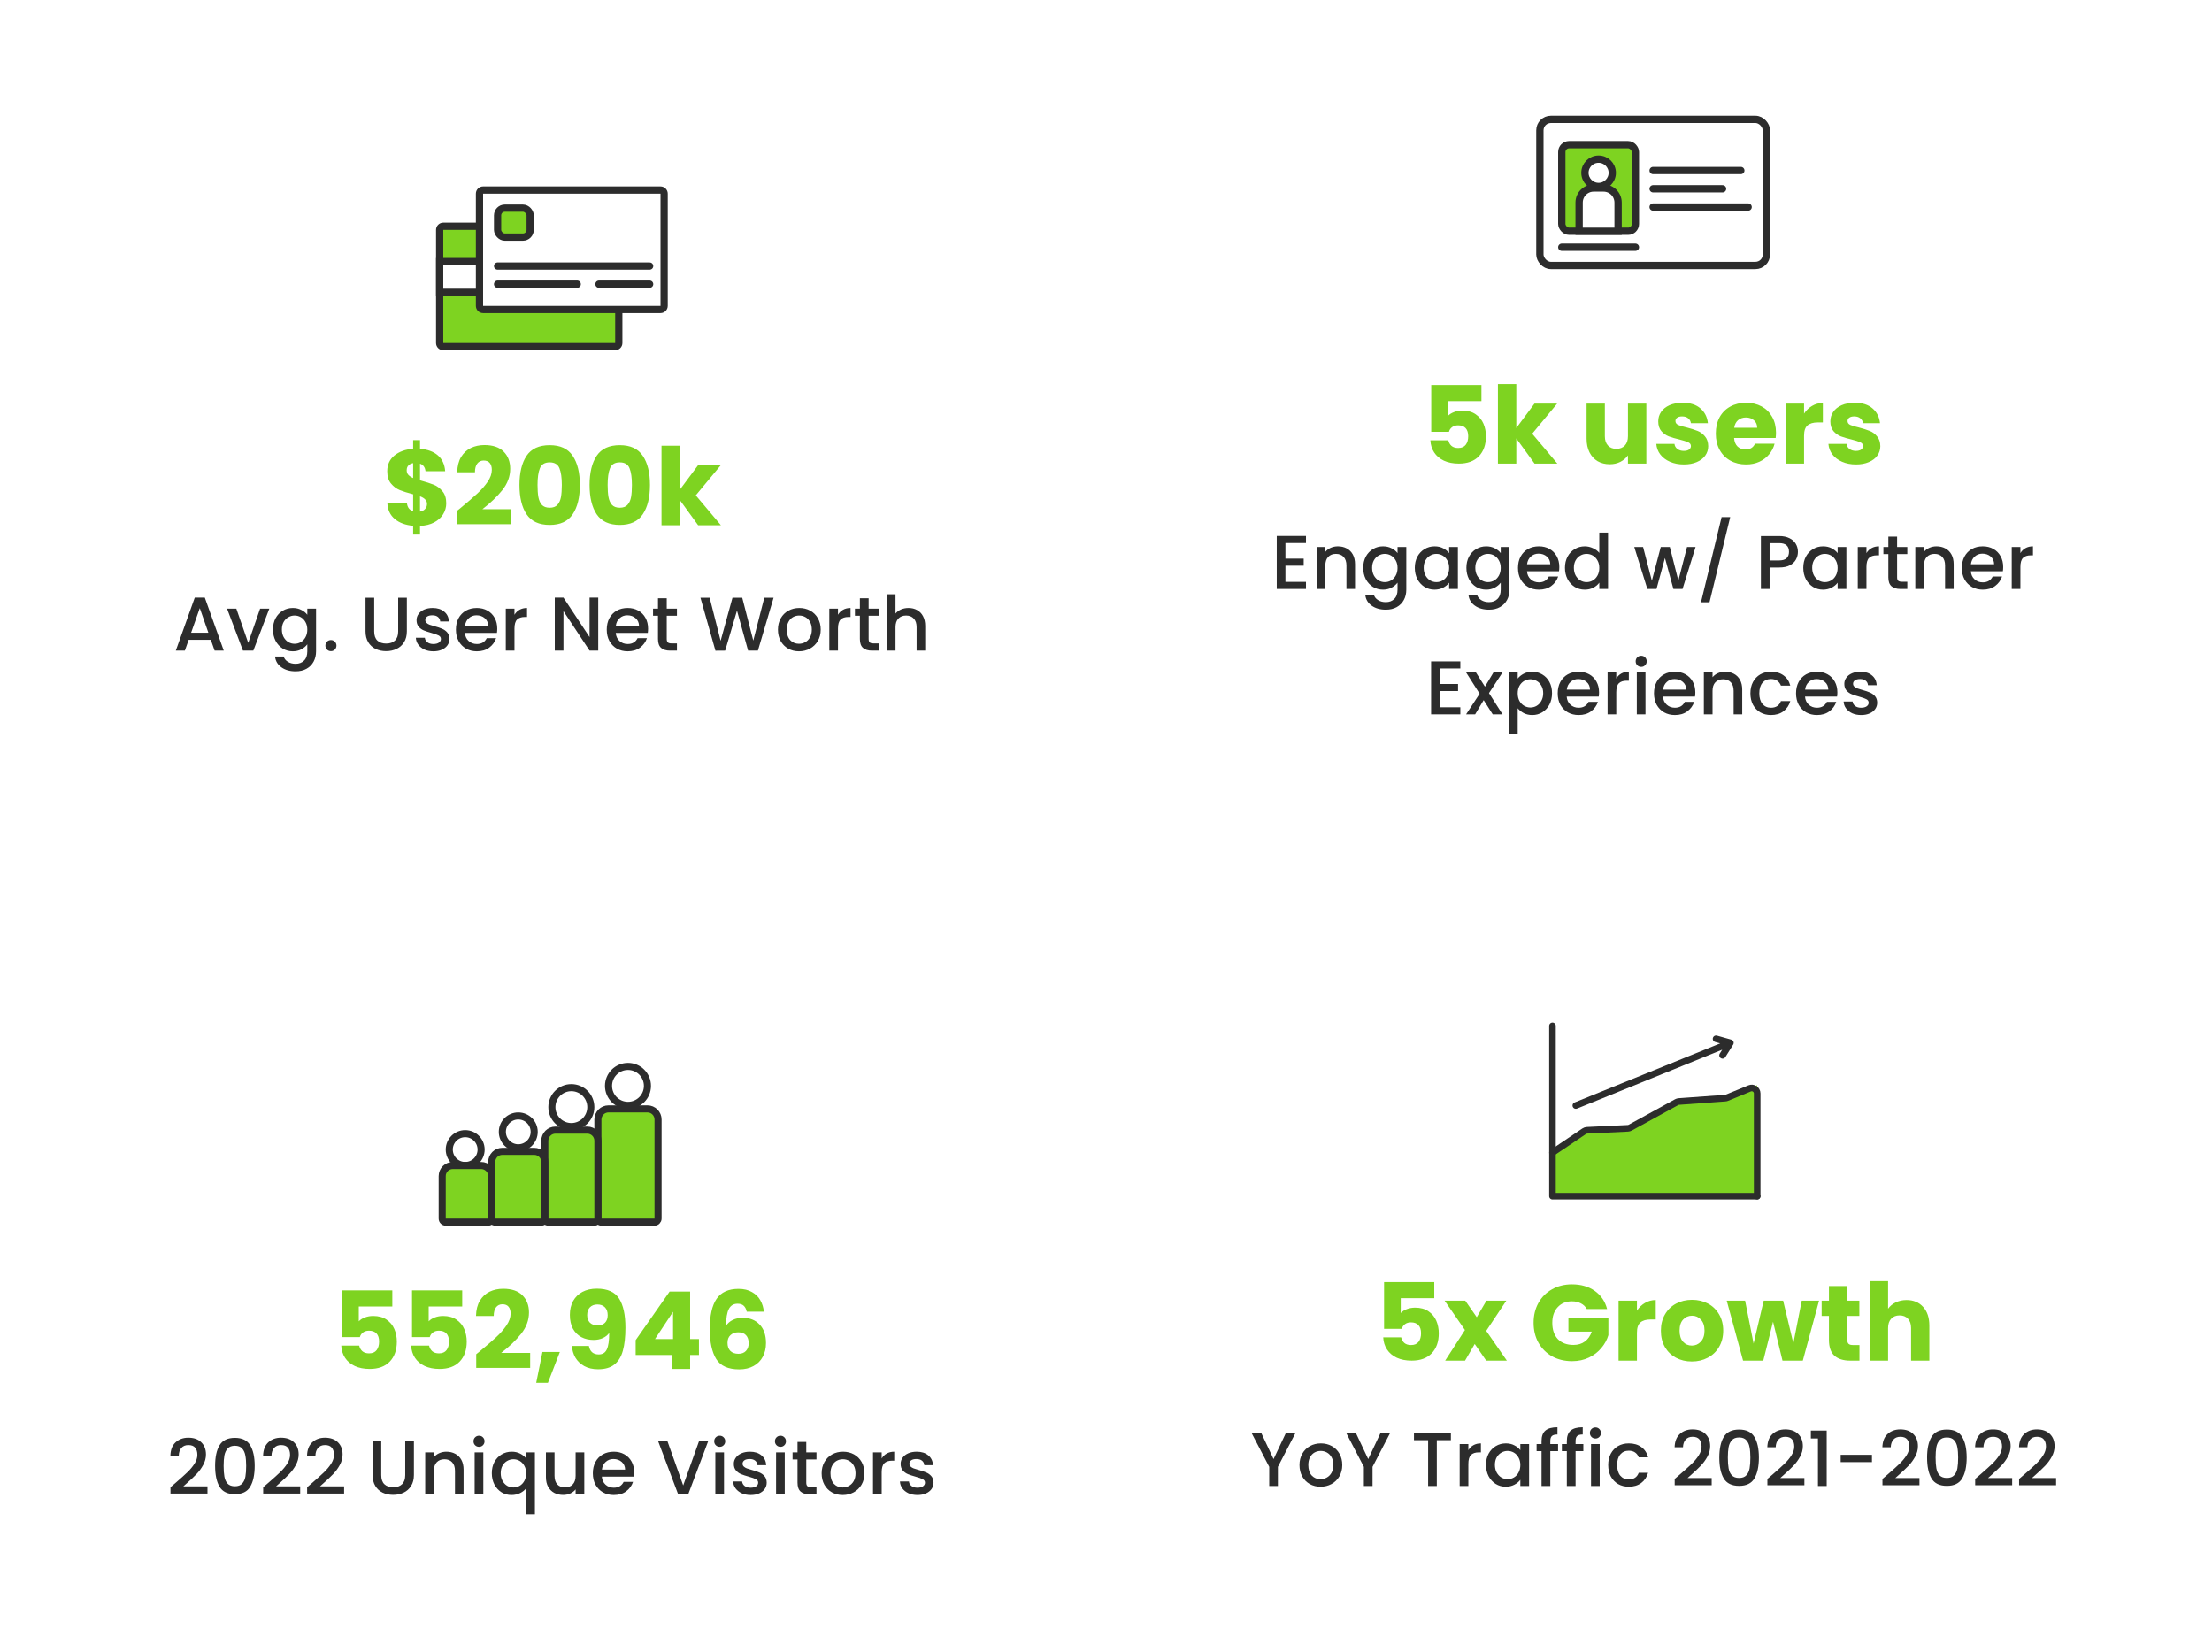 <?xml version="1.0" encoding="UTF-8"?> <svg xmlns="http://www.w3.org/2000/svg" width="494" height="369" viewBox="0 0 494 369" fill="none"><g filter="url(#filter0_d_1268_14227)"><rect x="8" y="193" width="230.504" height="163.84" rx="4" fill="white"></rect><g clip-path="url(#clip0_1268_14227)"><circle cx="4.347" cy="4.347" r="4.347" transform="matrix(-1 0 0 1 144.59 234.146)" fill="white" stroke="#2C2C2C" stroke-width="1.581"></circle><circle cx="4.347" cy="4.347" r="4.347" transform="matrix(-1 0 0 1 131.945 238.888)" fill="white" stroke="#2C2C2C" stroke-width="1.581"></circle><circle cx="3.556" cy="3.556" r="3.556" transform="matrix(-1 0 0 1 119.3 245.21)" fill="white" stroke="#2C2C2C" stroke-width="1.581"></circle><circle cx="3.556" cy="3.556" r="3.556" transform="matrix(-1 0 0 1 107.446 249.162)" fill="white" stroke="#2C2C2C" stroke-width="1.581"></circle><path d="M144.59 243.63H135.897C134.588 243.63 133.526 244.691 133.526 246.001V268.129C133.526 268.566 133.88 268.92 134.316 268.92H146.171C146.608 268.92 146.961 268.566 146.961 268.129V246.001C146.961 244.691 145.9 243.63 144.59 243.63Z" fill="#7ED321" stroke="#2C2C2C" stroke-width="1.581"></path><path d="M131.155 248.372H124.042C122.733 248.372 121.671 249.433 121.671 250.743V268.13C121.671 268.566 122.025 268.92 122.462 268.92H132.736C133.172 268.92 133.526 268.566 133.526 268.13V250.743C133.526 249.433 132.465 248.372 131.155 248.372Z" fill="#7ED321" stroke="#2C2C2C" stroke-width="1.581"></path><path d="M119.3 253.114H112.188C110.878 253.114 109.817 254.175 109.817 255.484V268.13C109.817 268.566 110.17 268.92 110.607 268.92H120.881C121.318 268.92 121.671 268.566 121.671 268.13V255.484C121.671 254.175 120.61 253.114 119.3 253.114Z" fill="#7ED321" stroke="#2C2C2C" stroke-width="1.581"></path><path d="M107.446 256.275H101.123C99.814 256.275 98.752 257.336 98.752 258.646V268.129C98.752 268.566 99.106 268.92 99.543 268.92H109.026C109.463 268.92 109.817 268.566 109.817 268.129V258.646C109.817 257.336 108.755 256.275 107.446 256.275Z" fill="#7ED321" stroke="#2C2C2C" stroke-width="1.581"></path></g><path d="M87.613 287.766H80.125V291.078C80.445 290.726 80.893 290.438 81.469 290.214C82.045 289.99 82.669 289.878 83.341 289.878C84.541 289.878 85.533 290.15 86.317 290.694C87.117 291.238 87.701 291.942 88.069 292.806C88.437 293.67 88.621 294.606 88.621 295.614C88.621 297.486 88.093 298.974 87.037 300.078C85.981 301.166 84.493 301.71 82.573 301.71C81.293 301.71 80.181 301.494 79.237 301.062C78.293 300.614 77.565 299.998 77.053 299.214C76.541 298.43 76.261 297.526 76.213 296.502H80.221C80.317 296.998 80.549 297.414 80.917 297.75C81.285 298.07 81.789 298.23 82.429 298.23C83.181 298.23 83.741 297.99 84.109 297.51C84.477 297.03 84.661 296.39 84.661 295.59C84.661 294.806 84.469 294.206 84.085 293.79C83.701 293.374 83.141 293.166 82.405 293.166C81.861 293.166 81.413 293.302 81.061 293.574C80.709 293.83 80.477 294.174 80.365 294.606H76.405V284.166H87.613V287.766ZM103.223 287.766H95.735V291.078C96.055 290.726 96.503 290.438 97.079 290.214C97.655 289.99 98.279 289.878 98.951 289.878C100.151 289.878 101.143 290.15 101.927 290.694C102.727 291.238 103.311 291.942 103.679 292.806C104.047 293.67 104.231 294.606 104.231 295.614C104.231 297.486 103.703 298.974 102.647 300.078C101.591 301.166 100.103 301.71 98.183 301.71C96.903 301.71 95.791 301.494 94.847 301.062C93.903 300.614 93.175 299.998 92.663 299.214C92.151 298.43 91.871 297.526 91.823 296.502H95.831C95.927 296.998 96.159 297.414 96.527 297.75C96.895 298.07 97.399 298.23 98.039 298.23C98.791 298.23 99.351 297.99 99.719 297.51C100.087 297.03 100.271 296.39 100.271 295.59C100.271 294.806 100.079 294.206 99.695 293.79C99.311 293.374 98.751 293.166 98.015 293.166C97.471 293.166 97.023 293.302 96.671 293.574C96.319 293.83 96.087 294.174 95.975 294.606H92.015V284.166H103.223V287.766ZM106.352 298.422C106.896 297.99 107.144 297.79 107.096 297.822C108.664 296.526 109.896 295.462 110.792 294.63C111.704 293.798 112.472 292.926 113.096 292.014C113.72 291.102 114.032 290.214 114.032 289.35C114.032 288.694 113.88 288.182 113.576 287.814C113.272 287.446 112.816 287.262 112.208 287.262C111.6 287.262 111.12 287.494 110.768 287.958C110.432 288.406 110.264 289.046 110.264 289.878H106.304C106.336 288.518 106.624 287.382 107.168 286.47C107.728 285.558 108.456 284.886 109.352 284.454C110.264 284.022 111.272 283.806 112.376 283.806C114.28 283.806 115.712 284.294 116.672 285.27C117.648 286.246 118.136 287.518 118.136 289.086C118.136 290.798 117.552 292.39 116.384 293.862C115.216 295.318 113.728 296.742 111.92 298.134H118.4V301.47H106.352V298.422ZM125.031 297.918L122.367 304.806H119.751L121.143 297.918H125.031ZM131.514 296.574C131.754 297.838 132.49 298.47 133.722 298.47C134.57 298.47 135.17 298.094 135.522 297.342C135.874 296.59 136.05 295.366 136.05 293.67C135.698 294.166 135.218 294.55 134.61 294.822C134.002 295.094 133.322 295.23 132.57 295.23C131.546 295.23 130.634 295.022 129.834 294.606C129.034 294.174 128.402 293.542 127.938 292.71C127.49 291.862 127.266 290.838 127.266 289.638C127.266 288.454 127.506 287.422 127.986 286.542C128.482 285.662 129.178 284.982 130.074 284.502C130.986 284.022 132.058 283.782 133.29 283.782C135.658 283.782 137.314 284.518 138.258 285.99C139.202 287.462 139.674 289.63 139.674 292.494C139.674 294.574 139.482 296.294 139.098 297.654C138.73 298.998 138.098 300.022 137.202 300.726C136.322 301.43 135.114 301.782 133.578 301.782C132.362 301.782 131.322 301.542 130.458 301.062C129.61 300.582 128.954 299.95 128.49 299.166C128.042 298.382 127.786 297.518 127.722 296.574H131.514ZM133.506 291.99C134.178 291.99 134.714 291.79 135.114 291.39C135.514 290.974 135.714 290.414 135.714 289.71C135.714 288.942 135.506 288.35 135.09 287.934C134.674 287.518 134.114 287.31 133.41 287.31C132.706 287.31 132.146 287.526 131.73 287.958C131.33 288.374 131.13 288.95 131.13 289.686C131.13 290.374 131.33 290.934 131.73 291.366C132.146 291.782 132.738 291.99 133.506 291.99ZM141.959 298.59V295.278L149.543 284.43H154.127V295.038H156.095V298.59H154.127V301.71H150.023V298.59H141.959ZM150.311 288.942L146.279 295.038H150.311V288.942ZM166.769 288.918C166.641 288.326 166.417 287.886 166.097 287.598C165.777 287.294 165.321 287.142 164.729 287.142C163.817 287.142 163.161 287.542 162.761 288.342C162.361 289.126 162.153 290.374 162.137 292.086C162.489 291.526 162.993 291.086 163.649 290.766C164.321 290.446 165.057 290.286 165.857 290.286C167.425 290.286 168.681 290.782 169.625 291.774C170.585 292.766 171.065 294.15 171.065 295.926C171.065 297.094 170.825 298.118 170.345 298.998C169.881 299.878 169.193 300.566 168.281 301.062C167.385 301.558 166.321 301.806 165.089 301.806C162.625 301.806 160.913 301.038 159.953 299.502C158.993 297.95 158.513 295.726 158.513 292.83C158.513 289.79 159.017 287.534 160.025 286.062C161.049 284.574 162.681 283.83 164.921 283.83C166.121 283.83 167.129 284.07 167.945 284.55C168.777 285.014 169.401 285.63 169.817 286.398C170.249 287.166 170.505 288.006 170.585 288.918H166.769ZM164.873 293.526C164.185 293.526 163.609 293.734 163.145 294.15C162.697 294.55 162.473 295.126 162.473 295.878C162.473 296.646 162.681 297.246 163.097 297.678C163.529 298.11 164.137 298.326 164.921 298.326C165.625 298.326 166.177 298.118 166.577 297.702C166.993 297.27 167.201 296.686 167.201 295.95C167.201 295.198 167.001 294.606 166.601 294.174C166.201 293.742 165.625 293.526 164.873 293.526Z" fill="#7ED321"></path><path d="M39.297 327.075C40.385 326.134 41.241 325.364 41.864 324.763C42.499 324.151 43.026 323.516 43.445 322.859C43.864 322.202 44.074 321.544 44.074 320.887C44.074 320.207 43.91 319.674 43.581 319.289C43.264 318.904 42.759 318.711 42.068 318.711C41.399 318.711 40.878 318.926 40.504 319.357C40.141 319.776 39.949 320.343 39.926 321.057H38.056C38.09 319.765 38.475 318.779 39.212 318.099C39.96 317.408 40.906 317.062 42.051 317.062C43.286 317.062 44.25 317.402 44.941 318.082C45.644 318.762 45.995 319.669 45.995 320.802C45.995 321.618 45.785 322.406 45.366 323.165C44.958 323.913 44.465 324.587 43.887 325.188C43.32 325.777 42.595 326.463 41.711 327.245L40.946 327.925H46.335V329.54H38.073V328.129L39.297 327.075ZM48.038 323.352C48.038 321.391 48.366 319.861 49.024 318.762C49.692 317.651 50.837 317.096 52.458 317.096C54.078 317.096 55.217 317.651 55.875 318.762C56.543 319.861 56.878 321.391 56.878 323.352C56.878 325.335 56.543 326.888 55.875 328.01C55.217 329.121 54.078 329.676 52.458 329.676C50.837 329.676 49.692 329.121 49.024 328.01C48.366 326.888 48.038 325.335 48.038 323.352ZM54.974 323.352C54.974 322.434 54.911 321.658 54.787 321.023C54.673 320.388 54.435 319.873 54.073 319.476C53.71 319.068 53.172 318.864 52.458 318.864C51.744 318.864 51.205 319.068 50.843 319.476C50.48 319.873 50.236 320.388 50.112 321.023C49.998 321.658 49.942 322.434 49.942 323.352C49.942 324.304 49.998 325.103 50.112 325.749C50.225 326.395 50.463 326.916 50.826 327.313C51.2 327.71 51.744 327.908 52.458 327.908C53.172 327.908 53.71 327.71 54.073 327.313C54.447 326.916 54.69 326.395 54.804 325.749C54.917 325.103 54.974 324.304 54.974 323.352ZM59.999 327.075C61.087 326.134 61.943 325.364 62.566 324.763C63.201 324.151 63.728 323.516 64.147 322.859C64.567 322.202 64.776 321.544 64.776 320.887C64.776 320.207 64.612 319.674 64.283 319.289C63.966 318.904 63.462 318.711 62.77 318.711C62.102 318.711 61.58 318.926 61.206 319.357C60.843 319.776 60.651 320.343 60.628 321.057H58.758C58.792 319.765 59.178 318.779 59.914 318.099C60.662 317.408 61.608 317.062 62.753 317.062C63.989 317.062 64.952 317.402 65.643 318.082C66.346 318.762 66.697 319.669 66.697 320.802C66.697 321.618 66.487 322.406 66.068 323.165C65.66 323.913 65.167 324.587 64.589 325.188C64.022 325.777 63.297 326.463 62.413 327.245L61.648 327.925H67.037V329.54H58.775V328.129L59.999 327.075ZM69.811 327.075C70.899 326.134 71.754 325.364 72.378 324.763C73.012 324.151 73.539 323.516 73.959 322.859C74.378 322.202 74.588 321.544 74.588 320.887C74.588 320.207 74.423 319.674 74.095 319.289C73.777 318.904 73.273 318.711 72.582 318.711C71.913 318.711 71.392 318.926 71.018 319.357C70.655 319.776 70.462 320.343 70.44 321.057H68.57C68.604 319.765 68.989 318.779 69.726 318.099C70.474 317.408 71.42 317.062 72.565 317.062C73.8 317.062 74.763 317.402 75.455 318.082C76.157 318.762 76.509 319.669 76.509 320.802C76.509 321.618 76.299 322.406 75.88 323.165C75.472 323.913 74.979 324.587 74.401 325.188C73.834 325.777 73.109 326.463 72.225 327.245L71.46 327.925H76.849V329.54H68.587V328.129L69.811 327.075ZM85.143 317.895V325.426C85.143 326.321 85.376 326.996 85.84 327.449C86.316 327.902 86.974 328.129 87.812 328.129C88.662 328.129 89.32 327.902 89.784 327.449C90.26 326.996 90.498 326.321 90.498 325.426V317.895H92.436V325.392C92.436 326.355 92.227 327.171 91.807 327.84C91.388 328.509 90.827 329.007 90.124 329.336C89.422 329.665 88.645 329.829 87.795 329.829C86.945 329.829 86.169 329.665 85.466 329.336C84.775 329.007 84.225 328.509 83.817 327.84C83.409 327.171 83.205 326.355 83.205 325.392V317.895H85.143ZM99.686 320.19C100.422 320.19 101.08 320.343 101.658 320.649C102.247 320.955 102.706 321.408 103.035 322.009C103.363 322.61 103.528 323.335 103.528 324.185V329.71H101.607V324.474C101.607 323.635 101.397 322.995 100.978 322.553C100.558 322.1 99.986 321.873 99.261 321.873C98.535 321.873 97.957 322.1 97.527 322.553C97.107 322.995 96.898 323.635 96.898 324.474V329.71H94.96V320.343H96.898V321.414C97.215 321.029 97.617 320.728 98.105 320.513C98.603 320.298 99.13 320.19 99.686 320.19ZM106.986 319.102C106.634 319.102 106.34 318.983 106.102 318.745C105.864 318.507 105.745 318.212 105.745 317.861C105.745 317.51 105.864 317.215 106.102 316.977C106.34 316.739 106.634 316.62 106.986 316.62C107.326 316.62 107.615 316.739 107.853 316.977C108.091 317.215 108.21 317.51 108.21 317.861C108.21 318.212 108.091 318.507 107.853 318.745C107.615 318.983 107.326 319.102 106.986 319.102ZM107.938 320.343V329.71H106V320.343H107.938ZM109.836 324.984C109.836 324.043 110.029 323.21 110.414 322.485C110.811 321.76 111.343 321.199 112.012 320.802C112.692 320.394 113.446 320.19 114.273 320.19C114.998 320.19 115.639 320.337 116.194 320.632C116.761 320.927 117.197 321.284 117.503 321.703V320.343H119.458V334.164H117.503V328.35C117.197 328.769 116.755 329.126 116.177 329.421C115.599 329.716 114.942 329.863 114.205 329.863C113.4 329.863 112.664 329.659 111.995 329.251C111.338 328.832 110.811 328.254 110.414 327.517C110.029 326.769 109.836 325.925 109.836 324.984ZM117.503 325.018C117.503 324.372 117.367 323.811 117.095 323.335C116.834 322.859 116.489 322.496 116.058 322.247C115.627 321.998 115.163 321.873 114.664 321.873C114.165 321.873 113.701 321.998 113.27 322.247C112.839 322.485 112.488 322.842 112.216 323.318C111.955 323.783 111.825 324.338 111.825 324.984C111.825 325.63 111.955 326.197 112.216 326.684C112.488 327.171 112.839 327.545 113.27 327.806C113.712 328.055 114.177 328.18 114.664 328.18C115.163 328.18 115.627 328.055 116.058 327.806C116.489 327.557 116.834 327.194 117.095 326.718C117.367 326.231 117.503 325.664 117.503 325.018ZM130.487 320.343V329.71H128.549V328.605C128.243 328.99 127.84 329.296 127.342 329.523C126.854 329.738 126.333 329.846 125.778 329.846C125.041 329.846 124.378 329.693 123.789 329.387C123.211 329.081 122.752 328.628 122.412 328.027C122.083 327.426 121.919 326.701 121.919 325.851V320.343H123.84V325.562C123.84 326.401 124.049 327.047 124.469 327.5C124.888 327.942 125.46 328.163 126.186 328.163C126.911 328.163 127.483 327.942 127.903 327.5C128.333 327.047 128.549 326.401 128.549 325.562V320.343H130.487ZM141.629 324.797C141.629 325.148 141.606 325.466 141.561 325.749H134.404C134.46 326.497 134.738 327.098 135.237 327.551C135.735 328.004 136.347 328.231 137.073 328.231C138.115 328.231 138.852 327.795 139.283 326.922H141.374C141.09 327.783 140.575 328.492 139.827 329.047C139.09 329.591 138.172 329.863 137.073 329.863C136.177 329.863 135.373 329.665 134.659 329.268C133.956 328.86 133.401 328.293 132.993 327.568C132.596 326.831 132.398 325.981 132.398 325.018C132.398 324.055 132.59 323.21 132.976 322.485C133.372 321.748 133.922 321.182 134.625 320.785C135.339 320.388 136.155 320.19 137.073 320.19C137.957 320.19 138.744 320.383 139.436 320.768C140.127 321.153 140.665 321.697 141.051 322.4C141.436 323.091 141.629 323.89 141.629 324.797ZM139.606 324.185C139.594 323.471 139.339 322.899 138.841 322.468C138.342 322.037 137.724 321.822 136.988 321.822C136.319 321.822 135.747 322.037 135.271 322.468C134.795 322.887 134.511 323.46 134.421 324.185H139.606ZM158.135 317.895L153.698 329.71H151.454L147 317.895H149.074L152.576 327.721L156.095 317.895H158.135ZM160.741 319.102C160.39 319.102 160.095 318.983 159.857 318.745C159.619 318.507 159.5 318.212 159.5 317.861C159.5 317.51 159.619 317.215 159.857 316.977C160.095 316.739 160.39 316.62 160.741 316.62C161.081 316.62 161.37 316.739 161.608 316.977C161.846 317.215 161.965 317.51 161.965 317.861C161.965 318.212 161.846 318.507 161.608 318.745C161.37 318.983 161.081 319.102 160.741 319.102ZM161.693 320.343V329.71H159.755V320.343H161.693ZM167.638 329.863C166.901 329.863 166.238 329.733 165.649 329.472C165.071 329.2 164.612 328.837 164.272 328.384C163.932 327.919 163.751 327.404 163.728 326.837H165.734C165.768 327.234 165.955 327.568 166.295 327.84C166.646 328.101 167.083 328.231 167.604 328.231C168.148 328.231 168.567 328.129 168.862 327.925C169.168 327.71 169.321 327.438 169.321 327.109C169.321 326.758 169.151 326.497 168.811 326.327C168.482 326.157 167.955 325.97 167.23 325.766C166.527 325.573 165.955 325.386 165.513 325.205C165.071 325.024 164.686 324.746 164.357 324.372C164.04 323.998 163.881 323.505 163.881 322.893C163.881 322.394 164.028 321.941 164.323 321.533C164.618 321.114 165.037 320.785 165.581 320.547C166.136 320.309 166.771 320.19 167.485 320.19C168.55 320.19 169.406 320.462 170.052 321.006C170.709 321.539 171.061 322.27 171.106 323.199H169.168C169.134 322.78 168.964 322.445 168.658 322.196C168.352 321.947 167.938 321.822 167.417 321.822C166.907 321.822 166.516 321.918 166.244 322.111C165.972 322.304 165.836 322.559 165.836 322.876C165.836 323.125 165.927 323.335 166.108 323.505C166.289 323.675 166.51 323.811 166.771 323.913C167.032 324.004 167.417 324.123 167.927 324.27C168.607 324.451 169.162 324.638 169.593 324.831C170.035 325.012 170.415 325.284 170.732 325.647C171.049 326.01 171.214 326.491 171.225 327.092C171.225 327.625 171.078 328.101 170.783 328.52C170.488 328.939 170.069 329.268 169.525 329.506C168.992 329.744 168.363 329.863 167.638 329.863ZM174.305 319.102C173.954 319.102 173.659 318.983 173.421 318.745C173.183 318.507 173.064 318.212 173.064 317.861C173.064 317.51 173.183 317.215 173.421 316.977C173.659 316.739 173.954 316.62 174.305 316.62C174.645 316.62 174.934 316.739 175.172 316.977C175.41 317.215 175.529 317.51 175.529 317.861C175.529 318.212 175.41 318.507 175.172 318.745C174.934 318.983 174.645 319.102 174.305 319.102ZM175.257 320.343V329.71H173.319V320.343H175.257ZM180.062 321.924V327.109C180.062 327.46 180.142 327.715 180.3 327.874C180.47 328.021 180.754 328.095 181.15 328.095H182.34V329.71H180.81C179.938 329.71 179.269 329.506 178.804 329.098C178.34 328.69 178.107 328.027 178.107 327.109V321.924H177.002V320.343H178.107V318.014H180.062V320.343H182.34V321.924H180.062ZM188.19 329.863C187.306 329.863 186.507 329.665 185.793 329.268C185.079 328.86 184.518 328.293 184.11 327.568C183.702 326.831 183.498 325.981 183.498 325.018C183.498 324.066 183.707 323.222 184.127 322.485C184.546 321.748 185.118 321.182 185.844 320.785C186.569 320.388 187.379 320.19 188.275 320.19C189.17 320.19 189.98 320.388 190.706 320.785C191.431 321.182 192.003 321.748 192.423 322.485C192.842 323.222 193.052 324.066 193.052 325.018C193.052 325.97 192.836 326.814 192.406 327.551C191.975 328.288 191.386 328.86 190.638 329.268C189.901 329.665 189.085 329.863 188.19 329.863ZM188.19 328.18C188.688 328.18 189.153 328.061 189.584 327.823C190.026 327.585 190.383 327.228 190.655 326.752C190.927 326.276 191.063 325.698 191.063 325.018C191.063 324.338 190.932 323.766 190.672 323.301C190.411 322.825 190.065 322.468 189.635 322.23C189.204 321.992 188.739 321.873 188.241 321.873C187.742 321.873 187.277 321.992 186.847 322.23C186.427 322.468 186.093 322.825 185.844 323.301C185.594 323.766 185.47 324.338 185.47 325.018C185.47 326.027 185.725 326.809 186.235 327.364C186.756 327.908 187.408 328.18 188.19 328.18ZM196.905 321.703C197.189 321.227 197.563 320.859 198.027 320.598C198.503 320.326 199.064 320.19 199.71 320.19V322.196H199.217C198.458 322.196 197.88 322.389 197.483 322.774C197.098 323.159 196.905 323.828 196.905 324.78V329.71H194.967V320.343H196.905V321.703ZM204.892 329.863C204.155 329.863 203.492 329.733 202.903 329.472C202.325 329.2 201.866 328.837 201.526 328.384C201.186 327.919 201.004 327.404 200.982 326.837H202.988C203.022 327.234 203.209 327.568 203.549 327.84C203.9 328.101 204.336 328.231 204.858 328.231C205.402 328.231 205.821 328.129 206.116 327.925C206.422 327.71 206.575 327.438 206.575 327.109C206.575 326.758 206.405 326.497 206.065 326.327C205.736 326.157 205.209 325.97 204.484 325.766C203.781 325.573 203.209 325.386 202.767 325.205C202.325 325.024 201.939 324.746 201.611 324.372C201.293 323.998 201.135 323.505 201.135 322.893C201.135 322.394 201.282 321.941 201.577 321.533C201.871 321.114 202.291 320.785 202.835 320.547C203.39 320.309 204.025 320.19 204.739 320.19C205.804 320.19 206.66 320.462 207.306 321.006C207.963 321.539 208.314 322.27 208.36 323.199H206.422C206.388 322.78 206.218 322.445 205.912 322.196C205.606 321.947 205.192 321.822 204.671 321.822C204.161 321.822 203.77 321.918 203.498 322.111C203.226 322.304 203.09 322.559 203.09 322.876C203.09 323.125 203.18 323.335 203.362 323.505C203.543 323.675 203.764 323.811 204.025 323.913C204.285 324.004 204.671 324.123 205.181 324.27C205.861 324.451 206.416 324.638 206.847 324.831C207.289 325.012 207.668 325.284 207.986 325.647C208.303 326.01 208.467 326.491 208.479 327.092C208.479 327.625 208.331 328.101 208.037 328.52C207.742 328.939 207.323 329.268 206.779 329.506C206.246 329.744 205.617 329.863 204.892 329.863Z" fill="#2C2C2C"></path></g><g filter="url(#filter1_d_1268_14227)"><rect x="253.378" y="192.84" width="232.378" height="163.84" rx="4" fill="white"></rect><g clip-path="url(#clip1_1268_14227)"><path d="M346.71 263.135H392.424V238.361L385.676 241.17L374.791 241.936L363.907 247.811L353.893 248.322L346.71 253.174V263.135Z" fill="#7ED321"></path><path d="M346.71 253.402L353.793 248.618C353.978 248.493 354.194 248.421 354.417 248.41L363.544 247.97C363.729 247.961 363.91 247.91 364.073 247.82L374.425 242.131C374.579 242.046 374.749 241.996 374.924 241.983L385.296 241.228C385.425 241.218 385.552 241.188 385.672 241.139L390.74 239.054C391.543 238.723 392.424 239.314 392.424 240.182V263.135" stroke="#2C2C2C" stroke-width="1.475" stroke-linecap="round"></path><path d="M346.71 225.089V263.135H392.424" stroke="#2C2C2C" stroke-width="1.475" stroke-linecap="round" stroke-linejoin="round"></path><path d="M351.926 242.876L386.437 228.879M386.437 228.879L383.245 227.979M386.437 228.879L384.694 231.67" stroke="#2C2C2C" stroke-width="1.475" stroke-linecap="round"></path></g><path d="M320.311 285.91H312.823V289.222C313.143 288.87 313.591 288.582 314.167 288.358C314.743 288.134 315.367 288.022 316.039 288.022C317.239 288.022 318.231 288.294 319.015 288.838C319.815 289.382 320.399 290.086 320.767 290.95C321.135 291.814 321.319 292.75 321.319 293.758C321.319 295.63 320.791 297.118 319.735 298.222C318.679 299.31 317.191 299.854 315.271 299.854C313.991 299.854 312.879 299.638 311.935 299.206C310.991 298.758 310.263 298.142 309.751 297.358C309.239 296.574 308.959 295.67 308.911 294.646H312.919C313.015 295.142 313.247 295.558 313.615 295.894C313.983 296.214 314.487 296.374 315.127 296.374C315.879 296.374 316.439 296.134 316.807 295.654C317.175 295.174 317.359 294.534 317.359 293.734C317.359 292.95 317.167 292.35 316.783 291.934C316.399 291.518 315.839 291.31 315.103 291.31C314.559 291.31 314.111 291.446 313.759 291.718C313.407 291.974 313.175 292.318 313.063 292.75H309.103V282.31H320.311V285.91ZM331.912 299.854L329.344 296.134L327.184 299.854H322.744L327.16 293.014L322.624 286.462H327.232L329.8 290.158L331.96 286.462H336.4L331.912 293.206L336.52 299.854H331.912ZM354.372 288.334C354.068 287.774 353.628 287.35 353.052 287.062C352.492 286.758 351.828 286.606 351.06 286.606C349.732 286.606 348.668 287.046 347.868 287.926C347.068 288.79 346.668 289.95 346.668 291.406C346.668 292.958 347.084 294.174 347.916 295.054C348.764 295.918 349.924 296.35 351.396 296.35C352.404 296.35 353.252 296.094 353.94 295.582C354.644 295.07 355.156 294.334 355.476 293.374H350.268V290.35H359.196V294.166C358.892 295.19 358.372 296.142 357.636 297.022C356.916 297.902 355.996 298.614 354.876 299.158C353.756 299.702 352.492 299.974 351.084 299.974C349.42 299.974 347.932 299.614 346.62 298.894C345.324 298.158 344.308 297.142 343.572 295.846C342.852 294.55 342.492 293.07 342.492 291.406C342.492 289.742 342.852 288.262 343.572 286.966C344.308 285.654 345.324 284.638 346.62 283.918C347.916 283.182 349.396 282.814 351.06 282.814C353.076 282.814 354.772 283.302 356.148 284.278C357.54 285.254 358.46 286.606 358.908 288.334H354.372ZM365.573 288.694C366.053 287.958 366.653 287.382 367.373 286.966C368.093 286.534 368.893 286.318 369.773 286.318V290.662H368.645C367.621 290.662 366.853 290.886 366.341 291.334C365.829 291.766 365.573 292.534 365.573 293.638V299.854H361.469V286.462H365.573V288.694ZM377.831 300.046C376.519 300.046 375.335 299.766 374.279 299.206C373.239 298.646 372.415 297.846 371.807 296.806C371.215 295.766 370.919 294.55 370.919 293.158C370.919 291.782 371.223 290.574 371.831 289.534C372.439 288.478 373.271 287.67 374.327 287.11C375.383 286.55 376.567 286.27 377.879 286.27C379.191 286.27 380.375 286.55 381.431 287.11C382.487 287.67 383.319 288.478 383.927 289.534C384.535 290.574 384.839 291.782 384.839 293.158C384.839 294.534 384.527 295.75 383.903 296.806C383.295 297.846 382.455 298.646 381.383 299.206C380.327 299.766 379.143 300.046 377.831 300.046ZM377.831 296.494C378.615 296.494 379.279 296.206 379.823 295.63C380.383 295.054 380.663 294.23 380.663 293.158C380.663 292.086 380.391 291.262 379.847 290.686C379.319 290.11 378.663 289.822 377.879 289.822C377.079 289.822 376.415 290.11 375.887 290.686C375.359 291.246 375.095 292.07 375.095 293.158C375.095 294.23 375.351 295.054 375.863 295.63C376.391 296.206 377.047 296.494 377.831 296.494ZM406.24 286.462L402.616 299.854H398.08L395.968 291.166L393.784 299.854H389.272L385.624 286.462H389.728L391.624 296.038L393.88 286.462H398.224L400.504 295.99L402.376 286.462H406.24ZM415.269 296.374V299.854H413.181C411.693 299.854 410.533 299.494 409.701 298.774C408.869 298.038 408.453 296.846 408.453 295.198V289.87H406.821V286.462H408.453V283.198H412.557V286.462H415.245V289.87H412.557V295.246C412.557 295.646 412.653 295.934 412.845 296.11C413.037 296.286 413.357 296.374 413.805 296.374H415.269ZM425.787 286.318C427.323 286.318 428.555 286.83 429.483 287.854C430.411 288.862 430.875 290.254 430.875 292.03V299.854H426.795V292.582C426.795 291.686 426.563 290.99 426.099 290.494C425.635 289.998 425.011 289.75 424.227 289.75C423.443 289.75 422.819 289.998 422.355 290.494C421.891 290.99 421.659 291.686 421.659 292.582V299.854H417.555V282.094H421.659V288.262C422.075 287.67 422.643 287.198 423.363 286.846C424.083 286.494 424.891 286.318 425.787 286.318Z" fill="#7ED321"></path><path d="M289.301 316.039L285.391 323.57V327.854H283.453V323.57L279.526 316.039H281.685L284.422 321.836L287.159 316.039H289.301ZM294.902 328.007C294.018 328.007 293.219 327.809 292.505 327.412C291.791 327.004 291.23 326.437 290.822 325.712C290.414 324.975 290.21 324.125 290.21 323.162C290.21 322.21 290.42 321.366 290.839 320.629C291.258 319.892 291.831 319.326 292.556 318.929C293.281 318.532 294.092 318.334 294.987 318.334C295.882 318.334 296.693 318.532 297.418 318.929C298.143 319.326 298.716 319.892 299.135 320.629C299.554 321.366 299.764 322.21 299.764 323.162C299.764 324.114 299.549 324.958 299.118 325.695C298.687 326.432 298.098 327.004 297.35 327.412C296.613 327.809 295.797 328.007 294.902 328.007ZM294.902 326.324C295.401 326.324 295.865 326.205 296.296 325.967C296.738 325.729 297.095 325.372 297.367 324.896C297.639 324.42 297.775 323.842 297.775 323.162C297.775 322.482 297.645 321.91 297.384 321.445C297.123 320.969 296.778 320.612 296.347 320.374C295.916 320.136 295.452 320.017 294.953 320.017C294.454 320.017 293.99 320.136 293.559 320.374C293.14 320.612 292.805 320.969 292.556 321.445C292.307 321.91 292.182 322.482 292.182 323.162C292.182 324.171 292.437 324.953 292.947 325.508C293.468 326.052 294.12 326.324 294.902 326.324ZM310.435 316.039L306.525 323.57V327.854H304.587V323.57L300.66 316.039H302.819L305.556 321.836L308.293 316.039H310.435ZM324.022 316.039V317.62H320.877V327.854H318.939V317.62H315.777V316.039H324.022ZM327.922 319.847C328.206 319.371 328.58 319.003 329.044 318.742C329.52 318.47 330.081 318.334 330.727 318.334V320.34H330.234C329.475 320.34 328.897 320.533 328.5 320.918C328.115 321.303 327.922 321.972 327.922 322.924V327.854H325.984V318.487H327.922V319.847ZM331.863 323.128C331.863 322.187 332.056 321.354 332.441 320.629C332.838 319.904 333.37 319.343 334.039 318.946C334.719 318.538 335.467 318.334 336.283 318.334C337.02 318.334 337.66 318.481 338.204 318.776C338.759 319.059 339.201 319.416 339.53 319.847V318.487H341.485V327.854H339.53V326.46C339.201 326.902 338.754 327.27 338.187 327.565C337.62 327.86 336.974 328.007 336.249 328.007C335.444 328.007 334.708 327.803 334.039 327.395C333.37 326.976 332.838 326.398 332.441 325.661C332.056 324.913 331.863 324.069 331.863 323.128ZM339.53 323.162C339.53 322.516 339.394 321.955 339.122 321.479C338.861 321.003 338.516 320.64 338.085 320.391C337.654 320.142 337.19 320.017 336.691 320.017C336.192 320.017 335.728 320.142 335.297 320.391C334.866 320.629 334.515 320.986 334.243 321.462C333.982 321.927 333.852 322.482 333.852 323.128C333.852 323.774 333.982 324.341 334.243 324.828C334.515 325.315 334.866 325.689 335.297 325.95C335.739 326.199 336.204 326.324 336.691 326.324C337.19 326.324 337.654 326.199 338.085 325.95C338.516 325.701 338.861 325.338 339.122 324.862C339.394 324.375 339.53 323.808 339.53 323.162ZM347.957 320.068H346.223V327.854H344.268V320.068H343.163V318.487H344.268V317.824C344.268 316.747 344.552 315.965 345.118 315.478C345.696 314.979 346.597 314.73 347.821 314.73V316.345C347.232 316.345 346.818 316.458 346.58 316.685C346.342 316.9 346.223 317.28 346.223 317.824V318.487H347.957V320.068ZM353.602 320.068H351.868V327.854H349.913V320.068H348.808V318.487H349.913V317.824C349.913 316.747 350.196 315.965 350.763 315.478C351.341 314.979 352.242 314.73 353.466 314.73V316.345C352.877 316.345 352.463 316.458 352.225 316.685C351.987 316.9 351.868 317.28 351.868 317.824V318.487H353.602V320.068ZM356.305 317.246C355.954 317.246 355.659 317.127 355.421 316.889C355.183 316.651 355.064 316.356 355.064 316.005C355.064 315.654 355.183 315.359 355.421 315.121C355.659 314.883 355.954 314.764 356.305 314.764C356.645 314.764 356.934 314.883 357.172 315.121C357.41 315.359 357.529 315.654 357.529 316.005C357.529 316.356 357.41 316.651 357.172 316.889C356.934 317.127 356.645 317.246 356.305 317.246ZM357.257 318.487V327.854H355.319V318.487H357.257ZM359.156 323.162C359.156 322.199 359.349 321.354 359.734 320.629C360.131 319.892 360.675 319.326 361.366 318.929C362.057 318.532 362.851 318.334 363.746 318.334C364.879 318.334 365.814 318.606 366.551 319.15C367.299 319.683 367.803 320.448 368.064 321.445H365.973C365.803 320.98 365.531 320.618 365.157 320.357C364.783 320.096 364.313 319.966 363.746 319.966C362.953 319.966 362.318 320.249 361.842 320.816C361.377 321.371 361.145 322.153 361.145 323.162C361.145 324.171 361.377 324.958 361.842 325.525C362.318 326.092 362.953 326.375 363.746 326.375C364.868 326.375 365.61 325.882 365.973 324.896H368.064C367.792 325.848 367.282 326.607 366.534 327.174C365.786 327.729 364.857 328.007 363.746 328.007C362.851 328.007 362.057 327.809 361.366 327.412C360.675 327.004 360.131 326.437 359.734 325.712C359.349 324.975 359.156 324.125 359.156 323.162ZM375.227 325.219C376.315 324.278 377.171 323.508 377.794 322.907C378.429 322.295 378.956 321.66 379.375 321.003C379.795 320.346 380.004 319.688 380.004 319.031C380.004 318.351 379.84 317.818 379.511 317.433C379.194 317.048 378.69 316.855 377.998 316.855C377.33 316.855 376.808 317.07 376.434 317.501C376.072 317.92 375.879 318.487 375.856 319.201H373.986C374.02 317.909 374.406 316.923 375.142 316.243C375.89 315.552 376.837 315.206 377.981 315.206C379.217 315.206 380.18 315.546 380.871 316.226C381.574 316.906 381.925 317.813 381.925 318.946C381.925 319.762 381.716 320.55 381.296 321.309C380.888 322.057 380.395 322.731 379.817 323.332C379.251 323.921 378.525 324.607 377.641 325.389L376.876 326.069H382.265V327.684H374.003V326.273L375.227 325.219ZM383.968 321.496C383.968 319.535 384.296 318.005 384.954 316.906C385.622 315.795 386.767 315.24 388.388 315.24C390.008 315.24 391.147 315.795 391.805 316.906C392.473 318.005 392.808 319.535 392.808 321.496C392.808 323.479 392.473 325.032 391.805 326.154C391.147 327.265 390.008 327.82 388.388 327.82C386.767 327.82 385.622 327.265 384.954 326.154C384.296 325.032 383.968 323.479 383.968 321.496ZM390.904 321.496C390.904 320.578 390.841 319.802 390.717 319.167C390.603 318.532 390.365 318.017 390.003 317.62C389.64 317.212 389.102 317.008 388.388 317.008C387.674 317.008 387.135 317.212 386.773 317.62C386.41 318.017 386.166 318.532 386.042 319.167C385.928 319.802 385.872 320.578 385.872 321.496C385.872 322.448 385.928 323.247 386.042 323.893C386.155 324.539 386.393 325.06 386.756 325.457C387.13 325.854 387.674 326.052 388.388 326.052C389.102 326.052 389.64 325.854 390.003 325.457C390.377 325.06 390.62 324.539 390.734 323.893C390.847 323.247 390.904 322.448 390.904 321.496ZM395.929 325.219C397.017 324.278 397.873 323.508 398.496 322.907C399.131 322.295 399.658 321.66 400.077 321.003C400.497 320.346 400.706 319.688 400.706 319.031C400.706 318.351 400.542 317.818 400.213 317.433C399.896 317.048 399.392 316.855 398.7 316.855C398.032 316.855 397.51 317.07 397.136 317.501C396.774 317.92 396.581 318.487 396.558 319.201H394.688C394.722 317.909 395.108 316.923 395.844 316.243C396.592 315.552 397.539 315.206 398.683 315.206C399.919 315.206 400.882 315.546 401.573 316.226C402.276 316.906 402.627 317.813 402.627 318.946C402.627 319.762 402.418 320.55 401.998 321.309C401.59 322.057 401.097 322.731 400.519 323.332C399.953 323.921 399.227 324.607 398.343 325.389L397.578 326.069H402.967V327.684H394.705V326.273L395.929 325.219ZM404.415 317.229V315.461H407.951V327.854H405.996V317.229H404.415ZM418.059 320.884V322.516H411.072V320.884H418.059ZM421.629 325.219C422.717 324.278 423.572 323.508 424.196 322.907C424.83 322.295 425.357 321.66 425.777 321.003C426.196 320.346 426.406 319.688 426.406 319.031C426.406 318.351 426.241 317.818 425.913 317.433C425.595 317.048 425.091 316.855 424.4 316.855C423.731 316.855 423.21 317.07 422.836 317.501C422.473 317.92 422.28 318.487 422.258 319.201H420.388C420.422 317.909 420.807 316.923 421.544 316.243C422.292 315.552 423.238 315.206 424.383 315.206C425.618 315.206 426.581 315.546 427.273 316.226C427.975 316.906 428.327 317.813 428.327 318.946C428.327 319.762 428.117 320.55 427.698 321.309C427.29 322.057 426.797 322.731 426.219 323.332C425.652 323.921 424.927 324.607 424.043 325.389L423.278 326.069H428.667V327.684H420.405V326.273L421.629 325.219ZM430.369 321.496C430.369 319.535 430.698 318.005 431.355 316.906C432.024 315.795 433.168 315.24 434.789 315.24C436.41 315.24 437.549 315.795 438.206 316.906C438.875 318.005 439.209 319.535 439.209 321.496C439.209 323.479 438.875 325.032 438.206 326.154C437.549 327.265 436.41 327.82 434.789 327.82C433.168 327.82 432.024 327.265 431.355 326.154C430.698 325.032 430.369 323.479 430.369 321.496ZM437.305 321.496C437.305 320.578 437.243 319.802 437.118 319.167C437.005 318.532 436.767 318.017 436.404 317.62C436.041 317.212 435.503 317.008 434.789 317.008C434.075 317.008 433.537 317.212 433.174 317.62C432.811 318.017 432.568 318.532 432.443 319.167C432.33 319.802 432.273 320.578 432.273 321.496C432.273 322.448 432.33 323.247 432.443 323.893C432.556 324.539 432.794 325.06 433.157 325.457C433.531 325.854 434.075 326.052 434.789 326.052C435.503 326.052 436.041 325.854 436.404 325.457C436.778 325.06 437.022 324.539 437.135 323.893C437.248 323.247 437.305 322.448 437.305 321.496ZM442.331 325.219C443.419 324.278 444.274 323.508 444.898 322.907C445.532 322.295 446.059 321.66 446.479 321.003C446.898 320.346 447.108 319.688 447.108 319.031C447.108 318.351 446.943 317.818 446.615 317.433C446.297 317.048 445.793 316.855 445.102 316.855C444.433 316.855 443.912 317.07 443.538 317.501C443.175 317.92 442.982 318.487 442.96 319.201H441.09C441.124 317.909 441.509 316.923 442.246 316.243C442.994 315.552 443.94 315.206 445.085 315.206C446.32 315.206 447.283 315.546 447.975 316.226C448.677 316.906 449.029 317.813 449.029 318.946C449.029 319.762 448.819 320.55 448.4 321.309C447.992 322.057 447.499 322.731 446.921 323.332C446.354 323.921 445.629 324.607 444.745 325.389L443.98 326.069H449.369V327.684H441.107V326.273L442.331 325.219ZM452.142 325.219C453.23 324.278 454.086 323.508 454.709 322.907C455.344 322.295 455.871 321.66 456.29 321.003C456.71 320.346 456.919 319.688 456.919 319.031C456.919 318.351 456.755 317.818 456.426 317.433C456.109 317.048 455.605 316.855 454.913 316.855C454.245 316.855 453.723 317.07 453.349 317.501C452.987 317.92 452.794 318.487 452.771 319.201H450.901C450.935 317.909 451.321 316.923 452.057 316.243C452.805 315.552 453.752 315.206 454.896 315.206C456.132 315.206 457.095 315.546 457.786 316.226C458.489 316.906 458.84 317.813 458.84 318.946C458.84 319.762 458.631 320.55 458.211 321.309C457.803 322.057 457.31 322.731 456.732 323.332C456.166 323.921 455.44 324.607 454.556 325.389L453.791 326.069H459.18V327.684H450.918V326.273L452.142 325.219Z" fill="#2C2C2C"></path></g><g filter="url(#filter2_d_1268_14227)"><rect x="8" y="4" width="230.504" height="163.84" rx="4" fill="white"></rect><g clip-path="url(#clip2_1268_14227)"><path d="M98.995 73.411L137.383 73.41C137.829 73.41 138.191 73.049 138.191 72.602L138.191 62.223L111.316 62.223C109.976 62.223 108.89 61.137 108.89 59.797L108.89 46.526L98.995 46.526C98.549 46.526 98.186 46.888 98.186 47.334L98.186 72.602C98.186 73.049 98.549 73.411 98.995 73.411Z" fill="#7ED321" stroke="#2C2C2C" stroke-width="1.617"></path><rect x="0.809" y="-0.809" width="9.703" height="6.873" transform="matrix(1 -4.47952e-06 -1.70615e-09 -1 97.378 60.473)" fill="white" stroke="#2C2C2C" stroke-width="1.617"></rect><path d="M107.889 38.44H147.509C147.955 38.44 148.318 38.802 148.318 39.248V64.314C148.318 64.76 147.955 65.123 147.509 65.123H107.889C107.443 65.123 107.081 64.76 107.081 64.314V39.248C107.081 38.802 107.443 38.44 107.889 38.44Z" fill="white" stroke="#2C2C2C" stroke-width="1.617"></path><rect x="111.124" y="42.483" width="7.277" height="6.469" rx="1.617" fill="#7ED321" stroke="#2C2C2C" stroke-width="1.617"></rect><path d="M111.124 55.42L145.083 55.42" stroke="#2C2C2C" stroke-width="1.617" stroke-linecap="round"></path><path d="M111.124 59.463L128.912 59.463" stroke="#2C2C2C" stroke-width="1.617" stroke-linecap="round"></path><path d="M133.763 59.463L145.083 59.463" stroke="#2C2C2C" stroke-width="1.617" stroke-linecap="round"></path></g><path d="M99.656 108.398C99.656 109.278 99.424 110.094 98.96 110.846C98.512 111.582 97.84 112.19 96.944 112.67C96.064 113.134 95.016 113.39 93.8 113.438V115.382H92.264V113.414C90.568 113.27 89.2 112.766 88.16 111.902C87.12 111.022 86.568 109.83 86.504 108.326H90.872C90.968 109.286 91.432 109.902 92.264 110.174V106.382C91.016 106.062 90.016 105.75 89.264 105.446C88.528 105.142 87.88 104.654 87.32 103.982C86.76 103.31 86.48 102.39 86.48 101.222C86.48 99.766 87.016 98.598 88.088 97.718C89.176 96.838 90.568 96.342 92.264 96.23V94.286H93.8V96.23C95.48 96.358 96.808 96.846 97.784 97.694C98.76 98.542 99.304 99.718 99.416 101.222H95.024C94.928 100.358 94.52 99.798 93.8 99.542V103.262C95.128 103.63 96.152 103.958 96.872 104.246C97.592 104.534 98.232 105.014 98.792 105.686C99.368 106.342 99.656 107.246 99.656 108.398ZM90.824 101.03C90.824 101.43 90.944 101.766 91.184 102.038C91.44 102.31 91.8 102.55 92.264 102.758V99.422C91.816 99.502 91.464 99.678 91.208 99.95C90.952 100.206 90.824 100.566 90.824 101.03ZM93.8 110.246C94.28 110.166 94.656 109.974 94.928 109.67C95.216 109.366 95.36 108.99 95.36 108.542C95.36 108.126 95.224 107.79 94.952 107.534C94.696 107.262 94.312 107.03 93.8 106.838V110.246ZM102.157 110.006C102.701 109.574 102.949 109.374 102.901 109.406C104.469 108.11 105.701 107.046 106.597 106.214C107.509 105.382 108.277 104.51 108.901 103.598C109.525 102.686 109.837 101.798 109.837 100.934C109.837 100.278 109.685 99.766 109.381 99.398C109.077 99.03 108.621 98.846 108.013 98.846C107.405 98.846 106.925 99.078 106.573 99.542C106.237 99.99 106.069 100.63 106.069 101.462H102.109C102.141 100.102 102.429 98.966 102.973 98.054C103.533 97.142 104.261 96.47 105.157 96.038C106.069 95.606 107.077 95.39 108.181 95.39C110.085 95.39 111.517 95.878 112.477 96.854C113.453 97.83 113.941 99.102 113.941 100.67C113.941 102.382 113.357 103.974 112.189 105.446C111.021 106.902 109.533 108.326 107.725 109.718H114.205V113.054H102.157V110.006ZM116.012 104.294C116.012 101.542 116.54 99.374 117.596 97.79C118.668 96.206 120.388 95.414 122.756 95.414C125.124 95.414 126.836 96.206 127.892 97.79C128.964 99.374 129.5 101.542 129.5 104.294C129.5 107.078 128.964 109.262 127.892 110.846C126.836 112.43 125.124 113.222 122.756 113.222C120.388 113.222 118.668 112.43 117.596 110.846C116.54 109.262 116.012 107.078 116.012 104.294ZM125.468 104.294C125.468 102.678 125.292 101.438 124.94 100.574C124.588 99.694 123.86 99.254 122.756 99.254C121.652 99.254 120.924 99.694 120.572 100.574C120.22 101.438 120.044 102.678 120.044 104.294C120.044 105.382 120.108 106.286 120.236 107.006C120.364 107.71 120.62 108.286 121.004 108.734C121.404 109.166 121.988 109.382 122.756 109.382C123.524 109.382 124.1 109.166 124.484 108.734C124.884 108.286 125.148 107.71 125.276 107.006C125.404 106.286 125.468 105.382 125.468 104.294ZM131.668 104.294C131.668 101.542 132.196 99.374 133.252 97.79C134.324 96.206 136.044 95.414 138.412 95.414C140.78 95.414 142.492 96.206 143.548 97.79C144.62 99.374 145.156 101.542 145.156 104.294C145.156 107.078 144.62 109.262 143.548 110.846C142.492 112.43 140.78 113.222 138.412 113.222C136.044 113.222 134.324 112.43 133.252 110.846C132.196 109.262 131.668 107.078 131.668 104.294ZM141.124 104.294C141.124 102.678 140.948 101.438 140.596 100.574C140.244 99.694 139.516 99.254 138.412 99.254C137.308 99.254 136.58 99.694 136.228 100.574C135.876 101.438 135.7 102.678 135.7 104.294C135.7 105.382 135.764 106.286 135.892 107.006C136.02 107.71 136.276 108.286 136.66 108.734C137.06 109.166 137.644 109.382 138.412 109.382C139.18 109.382 139.756 109.166 140.14 108.734C140.54 108.286 140.804 107.71 140.932 107.006C141.06 106.286 141.124 105.382 141.124 104.294ZM155.916 113.294L151.836 107.678V113.294H147.732V95.534H151.836V105.35L155.892 99.902H160.956L155.388 106.622L161.004 113.294H155.916Z" fill="#7ED321"></path><path d="M47.082 138.88H42.135L41.285 141.294H39.262L43.495 129.462H45.739L49.972 141.294H47.932L47.082 138.88ZM46.538 137.299L44.617 131.808L42.679 137.299H46.538ZM55.433 139.56L58.085 131.927H60.142L56.572 141.294H54.26L50.707 131.927H52.781L55.433 139.56ZM65.381 131.774C66.106 131.774 66.747 131.921 67.302 132.216C67.869 132.499 68.311 132.856 68.628 133.287V131.927H70.583V141.447C70.583 142.308 70.402 143.073 70.039 143.742C69.676 144.422 69.149 144.955 68.458 145.34C67.778 145.725 66.962 145.918 66.01 145.918C64.741 145.918 63.687 145.618 62.848 145.017C62.009 144.428 61.533 143.623 61.42 142.603H63.341C63.488 143.09 63.8 143.481 64.276 143.776C64.763 144.082 65.341 144.235 66.01 144.235C66.792 144.235 67.421 143.997 67.897 143.521C68.384 143.045 68.628 142.354 68.628 141.447V139.883C68.299 140.325 67.852 140.699 67.285 141.005C66.73 141.3 66.095 141.447 65.381 141.447C64.565 141.447 63.817 141.243 63.137 140.835C62.468 140.416 61.936 139.838 61.539 139.101C61.154 138.353 60.961 137.509 60.961 136.568C60.961 135.627 61.154 134.794 61.539 134.069C61.936 133.344 62.468 132.783 63.137 132.386C63.817 131.978 64.565 131.774 65.381 131.774ZM68.628 136.602C68.628 135.956 68.492 135.395 68.22 134.919C67.959 134.443 67.614 134.08 67.183 133.831C66.752 133.582 66.288 133.457 65.789 133.457C65.29 133.457 64.826 133.582 64.395 133.831C63.964 134.069 63.613 134.426 63.341 134.902C63.08 135.367 62.95 135.922 62.95 136.568C62.95 137.214 63.08 137.781 63.341 138.268C63.613 138.755 63.964 139.129 64.395 139.39C64.837 139.639 65.302 139.764 65.789 139.764C66.288 139.764 66.752 139.639 67.183 139.39C67.614 139.141 67.959 138.778 68.22 138.302C68.492 137.815 68.628 137.248 68.628 136.602ZM73.91 141.413C73.559 141.413 73.264 141.294 73.026 141.056C72.788 140.818 72.669 140.523 72.669 140.172C72.669 139.821 72.788 139.526 73.026 139.288C73.264 139.05 73.559 138.931 73.91 138.931C74.251 138.931 74.54 139.05 74.778 139.288C75.016 139.526 75.135 139.821 75.135 140.172C75.135 140.523 75.016 140.818 74.778 141.056C74.54 141.294 74.251 141.413 73.91 141.413ZM83.566 129.479V137.01C83.566 137.905 83.799 138.58 84.263 139.033C84.739 139.486 85.397 139.713 86.235 139.713C87.085 139.713 87.743 139.486 88.207 139.033C88.683 138.58 88.921 137.905 88.921 137.01V129.479H90.859V136.976C90.859 137.939 90.65 138.755 90.23 139.424C89.811 140.093 89.25 140.591 88.547 140.92C87.844 141.249 87.068 141.413 86.218 141.413C85.368 141.413 84.592 141.249 83.889 140.92C83.198 140.591 82.648 140.093 82.24 139.424C81.832 138.755 81.628 137.939 81.628 136.976V129.479H83.566ZM96.782 141.447C96.046 141.447 95.383 141.317 94.793 141.056C94.215 140.784 93.756 140.421 93.416 139.968C93.076 139.503 92.895 138.988 92.872 138.421H94.878C94.912 138.818 95.099 139.152 95.439 139.424C95.791 139.685 96.227 139.815 96.748 139.815C97.292 139.815 97.712 139.713 98.006 139.509C98.312 139.294 98.465 139.022 98.465 138.693C98.465 138.342 98.295 138.081 97.955 137.911C97.627 137.741 97.1 137.554 96.374 137.35C95.672 137.157 95.099 136.97 94.657 136.789C94.215 136.608 93.83 136.33 93.501 135.956C93.184 135.582 93.025 135.089 93.025 134.477C93.025 133.978 93.173 133.525 93.467 133.117C93.762 132.698 94.181 132.369 94.725 132.131C95.281 131.893 95.915 131.774 96.629 131.774C97.695 131.774 98.55 132.046 99.196 132.59C99.854 133.123 100.205 133.854 100.25 134.783H98.312C98.278 134.364 98.108 134.029 97.802 133.78C97.496 133.531 97.083 133.406 96.561 133.406C96.051 133.406 95.66 133.502 95.388 133.695C95.116 133.888 94.98 134.143 94.98 134.46C94.98 134.709 95.071 134.919 95.252 135.089C95.434 135.259 95.655 135.395 95.915 135.497C96.176 135.588 96.561 135.707 97.071 135.854C97.751 136.035 98.307 136.222 98.737 136.415C99.179 136.596 99.559 136.868 99.876 137.231C100.194 137.594 100.358 138.075 100.369 138.676C100.369 139.209 100.222 139.685 99.927 140.104C99.633 140.523 99.213 140.852 98.669 141.09C98.137 141.328 97.508 141.447 96.782 141.447ZM111.048 136.381C111.048 136.732 111.026 137.05 110.98 137.333H103.823C103.88 138.081 104.158 138.682 104.656 139.135C105.155 139.588 105.767 139.815 106.492 139.815C107.535 139.815 108.272 139.379 108.702 138.506H110.793C110.51 139.367 109.994 140.076 109.246 140.631C108.51 141.175 107.592 141.447 106.492 141.447C105.597 141.447 104.792 141.249 104.078 140.852C103.376 140.444 102.82 139.877 102.412 139.152C102.016 138.415 101.817 137.565 101.817 136.602C101.817 135.639 102.01 134.794 102.395 134.069C102.792 133.332 103.342 132.766 104.044 132.369C104.758 131.972 105.574 131.774 106.492 131.774C107.376 131.774 108.164 131.967 108.855 132.352C109.547 132.737 110.085 133.281 110.47 133.984C110.856 134.675 111.048 135.474 111.048 136.381ZM109.025 135.769C109.014 135.055 108.759 134.483 108.26 134.052C107.762 133.621 107.144 133.406 106.407 133.406C105.739 133.406 105.166 133.621 104.69 134.052C104.214 134.471 103.931 135.044 103.84 135.769H109.025ZM114.894 133.287C115.177 132.811 115.551 132.443 116.016 132.182C116.492 131.91 117.053 131.774 117.699 131.774V133.78H117.206C116.446 133.78 115.868 133.973 115.472 134.358C115.086 134.743 114.894 135.412 114.894 136.364V141.294H112.956V131.927H114.894V133.287ZM133.603 141.294H131.665L125.834 132.471V141.294H123.896V129.462H125.834L131.665 138.268V129.462H133.603V141.294ZM144.733 136.381C144.733 136.732 144.71 137.05 144.665 137.333H137.508C137.565 138.081 137.842 138.682 138.341 139.135C138.84 139.588 139.452 139.815 140.177 139.815C141.22 139.815 141.956 139.379 142.387 138.506H144.478C144.195 139.367 143.679 140.076 142.931 140.631C142.194 141.175 141.276 141.447 140.177 141.447C139.282 141.447 138.477 141.249 137.763 140.852C137.06 140.444 136.505 139.877 136.097 139.152C135.7 138.415 135.502 137.565 135.502 136.602C135.502 135.639 135.695 134.794 136.08 134.069C136.477 133.332 137.026 132.766 137.729 132.369C138.443 131.972 139.259 131.774 140.177 131.774C141.061 131.774 141.849 131.967 142.54 132.352C143.231 132.737 143.77 133.281 144.155 133.984C144.54 134.675 144.733 135.474 144.733 136.381ZM142.71 135.769C142.699 135.055 142.444 134.483 141.945 134.052C141.446 133.621 140.829 133.406 140.092 133.406C139.423 133.406 138.851 133.621 138.375 134.052C137.899 134.471 137.616 135.044 137.525 135.769H142.71ZM148.901 133.508V138.693C148.901 139.044 148.981 139.299 149.139 139.458C149.309 139.605 149.593 139.679 149.989 139.679H151.179V141.294H149.649C148.777 141.294 148.108 141.09 147.643 140.682C147.179 140.274 146.946 139.611 146.946 138.693V133.508H145.841V131.927H146.946V129.598H148.901V131.927H151.179V133.508H148.901ZM172.766 129.479L169.264 141.294H167.071L164.589 132.352L161.954 141.294L159.778 141.311L156.429 129.479H158.486L160.934 139.101L163.586 129.479H165.762L168.227 139.05L170.692 129.479H172.766ZM178.428 141.447C177.544 141.447 176.745 141.249 176.031 140.852C175.317 140.444 174.756 139.877 174.348 139.152C173.94 138.415 173.736 137.565 173.736 136.602C173.736 135.65 173.946 134.806 174.365 134.069C174.784 133.332 175.357 132.766 176.082 132.369C176.807 131.972 177.618 131.774 178.513 131.774C179.408 131.774 180.219 131.972 180.944 132.369C181.669 132.766 182.242 133.332 182.661 134.069C183.08 134.806 183.29 135.65 183.29 136.602C183.29 137.554 183.075 138.398 182.644 139.135C182.213 139.872 181.624 140.444 180.876 140.852C180.139 141.249 179.323 141.447 178.428 141.447ZM178.428 139.764C178.927 139.764 179.391 139.645 179.822 139.407C180.264 139.169 180.621 138.812 180.893 138.336C181.165 137.86 181.301 137.282 181.301 136.602C181.301 135.922 181.171 135.35 180.91 134.885C180.649 134.409 180.304 134.052 179.873 133.814C179.442 133.576 178.978 133.457 178.479 133.457C177.98 133.457 177.516 133.576 177.085 133.814C176.666 134.052 176.331 134.409 176.082 134.885C175.833 135.35 175.708 135.922 175.708 136.602C175.708 137.611 175.963 138.393 176.473 138.948C176.994 139.492 177.646 139.764 178.428 139.764ZM187.144 133.287C187.427 132.811 187.801 132.443 188.266 132.182C188.742 131.91 189.303 131.774 189.949 131.774V133.78H189.456C188.696 133.78 188.118 133.973 187.722 134.358C187.336 134.743 187.144 135.412 187.144 136.364V141.294H185.206V131.927H187.144V133.287ZM193.991 133.508V138.693C193.991 139.044 194.07 139.299 194.229 139.458C194.399 139.605 194.682 139.679 195.079 139.679H196.269V141.294H194.739C193.866 141.294 193.198 141.09 192.733 140.682C192.268 140.274 192.036 139.611 192.036 138.693V133.508H190.931V131.927H192.036V129.598H193.991V131.927H196.269V133.508H193.991ZM202.9 131.774C203.614 131.774 204.249 131.927 204.804 132.233C205.371 132.539 205.813 132.992 206.13 133.593C206.459 134.194 206.623 134.919 206.623 135.769V141.294H204.702V136.058C204.702 135.219 204.493 134.579 204.073 134.137C203.654 133.684 203.082 133.457 202.356 133.457C201.631 133.457 201.053 133.684 200.622 134.137C200.203 134.579 199.993 135.219 199.993 136.058V141.294H198.055V128.714H199.993V133.015C200.322 132.618 200.736 132.312 201.234 132.097C201.744 131.882 202.3 131.774 202.9 131.774Z" fill="#2C2C2C"></path></g><g filter="url(#filter3_d_1268_14227)"><rect x="253" y="4" width="232.378" height="163.84" rx="4" fill="white"></rect><g clip-path="url(#clip3_1268_14227)"><rect x="343.897" y="22.654" width="50.585" height="32.635" rx="2.448" fill="white" stroke="#2C2C2C" stroke-width="1.632"></rect><rect x="348.792" y="28.305" width="16.439" height="19.34" rx="1.632" fill="#7ED321" stroke="#2C2C2C" stroke-width="1.632"></rect><path d="M352.66 41.239C352.66 39.436 354.121 37.975 355.923 37.975H358.099C359.902 37.975 361.363 39.436 361.363 41.239V47.645H352.66V41.239Z" fill="white" stroke="#2C2C2C" stroke-width="1.632"></path><path d="M369.189 34.077H388.77" stroke="#2C2C2C" stroke-width="1.632" stroke-linecap="round" stroke-linejoin="round"></path><path d="M369.189 38.156H384.691" stroke="#2C2C2C" stroke-width="1.632" stroke-linecap="round" stroke-linejoin="round"></path><path d="M369.189 42.236H390.402" stroke="#2C2C2C" stroke-width="1.632" stroke-linecap="round" stroke-linejoin="round"></path><path d="M348.792 51.21H365.231" stroke="#2C2C2C" stroke-width="1.632" stroke-linecap="round" stroke-linejoin="round"></path><circle cx="357.011" cy="34.59" r="3.052" fill="white" stroke="#2C2C2C" stroke-width="1.632"></circle></g><path d="M330.843 85.584H323.355V88.896C323.675 88.544 324.123 88.256 324.699 88.032C325.275 87.808 325.899 87.696 326.571 87.696C327.771 87.696 328.763 87.968 329.547 88.512C330.347 89.056 330.931 89.76 331.299 90.624C331.667 91.488 331.851 92.424 331.851 93.432C331.851 95.304 331.323 96.792 330.267 97.896C329.211 98.984 327.723 99.528 325.803 99.528C324.523 99.528 323.411 99.312 322.467 98.88C321.523 98.432 320.795 97.816 320.283 97.032C319.771 96.248 319.491 95.344 319.443 94.32H323.451C323.547 94.816 323.779 95.232 324.147 95.568C324.515 95.888 325.019 96.048 325.659 96.048C326.411 96.048 326.971 95.808 327.339 95.328C327.707 94.848 327.891 94.208 327.891 93.408C327.891 92.624 327.699 92.024 327.315 91.608C326.931 91.192 326.371 90.984 325.635 90.984C325.091 90.984 324.643 91.12 324.291 91.392C323.939 91.648 323.707 91.992 323.595 92.424H319.635V81.984H330.843V85.584ZM342.709 99.528L338.629 93.912V99.528H334.525V81.768H338.629V91.584L342.685 86.136H347.749L342.181 92.856L347.797 99.528H342.709ZM367.67 86.136V99.528H363.566V97.704C363.15 98.296 362.582 98.776 361.862 99.144C361.158 99.496 360.374 99.672 359.51 99.672C358.486 99.672 357.582 99.448 356.798 99C356.014 98.536 355.406 97.872 354.974 97.008C354.542 96.144 354.326 95.128 354.326 93.96V86.136H358.406V93.408C358.406 94.304 358.638 95 359.102 95.496C359.566 95.992 360.19 96.24 360.974 96.24C361.774 96.24 362.406 95.992 362.87 95.496C363.334 95 363.566 94.304 363.566 93.408V86.136H367.67ZM376.066 99.72C374.898 99.72 373.858 99.52 372.946 99.12C372.034 98.72 371.314 98.176 370.786 97.488C370.258 96.784 369.962 96 369.898 95.136H373.954C374.002 95.6 374.218 95.976 374.602 96.264C374.986 96.552 375.458 96.696 376.018 96.696C376.53 96.696 376.922 96.6 377.194 96.408C377.482 96.2 377.626 95.936 377.626 95.616C377.626 95.232 377.426 94.952 377.026 94.776C376.626 94.584 375.978 94.376 375.082 94.152C374.122 93.928 373.322 93.696 372.682 93.456C372.042 93.2 371.49 92.808 371.026 92.28C370.562 91.736 370.33 91.008 370.33 90.096C370.33 89.328 370.538 88.632 370.954 88.008C371.386 87.368 372.01 86.864 372.826 86.496C373.658 86.128 374.642 85.944 375.778 85.944C377.458 85.944 378.778 86.36 379.738 87.192C380.714 88.024 381.274 89.128 381.418 90.504H377.626C377.562 90.04 377.354 89.672 377.002 89.4C376.666 89.128 376.218 88.992 375.658 88.992C375.178 88.992 374.81 89.088 374.554 89.28C374.298 89.456 374.17 89.704 374.17 90.024C374.17 90.408 374.37 90.696 374.77 90.888C375.186 91.08 375.826 91.272 376.69 91.464C377.682 91.72 378.49 91.976 379.114 92.232C379.738 92.472 380.282 92.872 380.746 93.432C381.226 93.976 381.474 94.712 381.49 95.64C381.49 96.424 381.266 97.128 380.818 97.752C380.386 98.36 379.754 98.84 378.922 99.192C378.106 99.544 377.154 99.72 376.066 99.72ZM396.625 92.616C396.625 93 396.601 93.4 396.553 93.816H387.265C387.329 94.648 387.593 95.288 388.057 95.736C388.537 96.168 389.121 96.384 389.809 96.384C390.833 96.384 391.545 95.952 391.945 95.088H396.313C396.089 95.968 395.681 96.76 395.089 97.464C394.513 98.168 393.785 98.72 392.905 99.12C392.025 99.52 391.041 99.72 389.953 99.72C388.641 99.72 387.473 99.44 386.449 98.88C385.425 98.32 384.625 97.52 384.049 96.48C383.473 95.44 383.185 94.224 383.185 92.832C383.185 91.44 383.465 90.224 384.025 89.184C384.601 88.144 385.401 87.344 386.425 86.784C387.449 86.224 388.625 85.944 389.953 85.944C391.249 85.944 392.401 86.216 393.409 86.76C394.417 87.304 395.201 88.08 395.761 89.088C396.337 90.096 396.625 91.272 396.625 92.616ZM392.425 91.536C392.425 90.832 392.185 90.272 391.705 89.856C391.225 89.44 390.625 89.232 389.905 89.232C389.217 89.232 388.633 89.432 388.153 89.832C387.689 90.232 387.401 90.8 387.289 91.536H392.425ZM402.894 88.368C403.374 87.632 403.974 87.056 404.694 86.64C405.414 86.208 406.214 85.992 407.094 85.992V90.336H405.966C404.942 90.336 404.174 90.56 403.662 91.008C403.15 91.44 402.894 92.208 402.894 93.312V99.528H398.79V86.136H402.894V88.368ZM414.504 99.72C413.336 99.72 412.296 99.52 411.384 99.12C410.472 98.72 409.752 98.176 409.224 97.488C408.696 96.784 408.4 96 408.336 95.136H412.392C412.44 95.6 412.656 95.976 413.04 96.264C413.424 96.552 413.896 96.696 414.456 96.696C414.968 96.696 415.36 96.6 415.632 96.408C415.92 96.2 416.064 95.936 416.064 95.616C416.064 95.232 415.864 94.952 415.464 94.776C415.064 94.584 414.416 94.376 413.52 94.152C412.56 93.928 411.76 93.696 411.12 93.456C410.48 93.2 409.928 92.808 409.464 92.28C409 91.736 408.768 91.008 408.768 90.096C408.768 89.328 408.976 88.632 409.392 88.008C409.824 87.368 410.448 86.864 411.264 86.496C412.096 86.128 413.08 85.944 414.216 85.944C415.896 85.944 417.216 86.36 418.176 87.192C419.152 88.024 419.712 89.128 419.856 90.504H416.064C416 90.04 415.792 89.672 415.44 89.4C415.104 89.128 414.656 88.992 414.096 88.992C413.616 88.992 413.248 89.088 412.992 89.28C412.736 89.456 412.608 89.704 412.608 90.024C412.608 90.408 412.808 90.696 413.208 90.888C413.624 91.08 414.264 91.272 415.128 91.464C416.12 91.72 416.928 91.976 417.552 92.232C418.176 92.472 418.72 92.872 419.184 93.432C419.664 93.976 419.912 94.712 419.928 95.64C419.928 96.424 419.704 97.128 419.256 97.752C418.824 98.36 418.192 98.84 417.36 99.192C416.544 99.544 415.592 99.72 414.504 99.72Z" fill="#7ED321"></path><path d="M287.07 117.277V120.745H291.15V122.326H287.07V125.947H291.66V127.528H285.132V115.696H291.66V117.277H287.07ZM298.773 118.008C299.51 118.008 300.167 118.161 300.745 118.467C301.334 118.773 301.793 119.227 302.122 119.827C302.451 120.428 302.615 121.153 302.615 122.003V127.528H300.694V122.292C300.694 121.454 300.484 120.813 300.065 120.371C299.646 119.918 299.073 119.691 298.348 119.691C297.623 119.691 297.045 119.918 296.614 120.371C296.195 120.813 295.985 121.454 295.985 122.292V127.528H294.047V118.161H295.985V119.232C296.302 118.847 296.705 118.547 297.192 118.331C297.691 118.116 298.218 118.008 298.773 118.008ZM308.861 118.008C309.586 118.008 310.227 118.156 310.782 118.45C311.349 118.734 311.791 119.091 312.108 119.521V118.161H314.063V127.681C314.063 128.543 313.882 129.308 313.519 129.976C313.156 130.656 312.629 131.189 311.938 131.574C311.258 131.96 310.442 132.152 309.49 132.152C308.221 132.152 307.167 131.852 306.328 131.251C305.489 130.662 305.013 129.857 304.9 128.837H306.821C306.968 129.325 307.28 129.716 307.756 130.01C308.243 130.316 308.821 130.469 309.49 130.469C310.272 130.469 310.901 130.231 311.377 129.755C311.864 129.279 312.108 128.588 312.108 127.681V126.117C311.779 126.559 311.332 126.933 310.765 127.239C310.21 127.534 309.575 127.681 308.861 127.681C308.045 127.681 307.297 127.477 306.617 127.069C305.948 126.65 305.416 126.072 305.019 125.335C304.634 124.587 304.441 123.743 304.441 122.802C304.441 121.862 304.634 121.029 305.019 120.303C305.416 119.578 305.948 119.017 306.617 118.62C307.297 118.212 308.045 118.008 308.861 118.008ZM312.108 122.836C312.108 122.19 311.972 121.629 311.7 121.153C311.439 120.677 311.094 120.315 310.663 120.065C310.232 119.816 309.768 119.691 309.269 119.691C308.77 119.691 308.306 119.816 307.875 120.065C307.444 120.303 307.093 120.66 306.821 121.136C306.56 121.601 306.43 122.156 306.43 122.802C306.43 123.448 306.56 124.015 306.821 124.502C307.093 124.99 307.444 125.364 307.875 125.624C308.317 125.874 308.782 125.998 309.269 125.998C309.768 125.998 310.232 125.874 310.663 125.624C311.094 125.375 311.439 125.012 311.7 124.536C311.972 124.049 312.108 123.482 312.108 122.836ZM315.962 122.802C315.962 121.862 316.155 121.029 316.54 120.303C316.937 119.578 317.47 119.017 318.138 118.62C318.818 118.212 319.566 118.008 320.382 118.008C321.119 118.008 321.759 118.156 322.303 118.45C322.859 118.734 323.301 119.091 323.629 119.521V118.161H325.584V127.528H323.629V126.134C323.301 126.576 322.853 126.945 322.286 127.239C321.72 127.534 321.074 127.681 320.348 127.681C319.544 127.681 318.807 127.477 318.138 127.069C317.47 126.65 316.937 126.072 316.54 125.335C316.155 124.587 315.962 123.743 315.962 122.802ZM323.629 122.836C323.629 122.19 323.493 121.629 323.221 121.153C322.961 120.677 322.615 120.315 322.184 120.065C321.754 119.816 321.289 119.691 320.79 119.691C320.292 119.691 319.827 119.816 319.396 120.065C318.966 120.303 318.614 120.66 318.342 121.136C318.082 121.601 317.951 122.156 317.951 122.802C317.951 123.448 318.082 124.015 318.342 124.502C318.614 124.99 318.966 125.364 319.396 125.624C319.838 125.874 320.303 125.998 320.79 125.998C321.289 125.998 321.754 125.874 322.184 125.624C322.615 125.375 322.961 125.012 323.221 124.536C323.493 124.049 323.629 123.482 323.629 122.836ZM331.904 118.008C332.629 118.008 333.27 118.156 333.825 118.45C334.392 118.734 334.834 119.091 335.151 119.521V118.161H337.106V127.681C337.106 128.543 336.925 129.308 336.562 129.976C336.199 130.656 335.672 131.189 334.981 131.574C334.301 131.96 333.485 132.152 332.533 132.152C331.264 132.152 330.21 131.852 329.371 131.251C328.532 130.662 328.056 129.857 327.943 128.837H329.864C330.011 129.325 330.323 129.716 330.799 130.01C331.286 130.316 331.864 130.469 332.533 130.469C333.315 130.469 333.944 130.231 334.42 129.755C334.907 129.279 335.151 128.588 335.151 127.681V126.117C334.822 126.559 334.375 126.933 333.808 127.239C333.253 127.534 332.618 127.681 331.904 127.681C331.088 127.681 330.34 127.477 329.66 127.069C328.991 126.65 328.459 126.072 328.062 125.335C327.677 124.587 327.484 123.743 327.484 122.802C327.484 121.862 327.677 121.029 328.062 120.303C328.459 119.578 328.991 119.017 329.66 118.62C330.34 118.212 331.088 118.008 331.904 118.008ZM335.151 122.836C335.151 122.19 335.015 121.629 334.743 121.153C334.482 120.677 334.137 120.315 333.706 120.065C333.275 119.816 332.811 119.691 332.312 119.691C331.813 119.691 331.349 119.816 330.918 120.065C330.487 120.303 330.136 120.66 329.864 121.136C329.603 121.601 329.473 122.156 329.473 122.802C329.473 123.448 329.603 124.015 329.864 124.502C330.136 124.99 330.487 125.364 330.918 125.624C331.36 125.874 331.825 125.998 332.312 125.998C332.811 125.998 333.275 125.874 333.706 125.624C334.137 125.375 334.482 125.012 334.743 124.536C335.015 124.049 335.151 123.482 335.151 122.836ZM348.236 122.615C348.236 122.967 348.214 123.284 348.168 123.567H341.011C341.068 124.315 341.346 124.916 341.844 125.369C342.343 125.823 342.955 126.049 343.68 126.049C344.723 126.049 345.46 125.613 345.89 124.74H347.981C347.698 125.602 347.182 126.31 346.434 126.865C345.698 127.409 344.78 127.681 343.68 127.681C342.785 127.681 341.98 127.483 341.266 127.086C340.564 126.678 340.008 126.112 339.6 125.386C339.204 124.65 339.005 123.8 339.005 122.836C339.005 121.873 339.198 121.029 339.583 120.303C339.98 119.567 340.53 119 341.232 118.603C341.946 118.207 342.762 118.008 343.68 118.008C344.564 118.008 345.352 118.201 346.043 118.586C346.735 118.972 347.273 119.516 347.658 120.218C348.044 120.91 348.236 121.709 348.236 122.615ZM346.213 122.003C346.202 121.289 345.947 120.717 345.448 120.286C344.95 119.856 344.332 119.64 343.595 119.64C342.927 119.64 342.354 119.856 341.878 120.286C341.402 120.706 341.119 121.278 341.028 122.003H346.213ZM349.498 122.802C349.498 121.862 349.69 121.029 350.076 120.303C350.472 119.578 351.005 119.017 351.674 118.62C352.354 118.212 353.107 118.008 353.935 118.008C354.547 118.008 355.147 118.144 355.737 118.416C356.337 118.677 356.813 119.028 357.165 119.47V114.948H359.12V127.528H357.165V126.117C356.847 126.571 356.405 126.945 355.839 127.239C355.283 127.534 354.643 127.681 353.918 127.681C353.102 127.681 352.354 127.477 351.674 127.069C351.005 126.65 350.472 126.072 350.076 125.335C349.69 124.587 349.498 123.743 349.498 122.802ZM357.165 122.836C357.165 122.19 357.029 121.629 356.757 121.153C356.496 120.677 356.15 120.315 355.72 120.065C355.289 119.816 354.824 119.691 354.326 119.691C353.827 119.691 353.362 119.816 352.932 120.065C352.501 120.303 352.15 120.66 351.878 121.136C351.617 121.601 351.487 122.156 351.487 122.802C351.487 123.448 351.617 124.015 351.878 124.502C352.15 124.99 352.501 125.364 352.932 125.624C353.374 125.874 353.838 125.998 354.326 125.998C354.824 125.998 355.289 125.874 355.72 125.624C356.15 125.375 356.496 125.012 356.757 124.536C357.029 124.049 357.165 123.482 357.165 122.836ZM378.661 118.161L375.754 127.528H373.714L371.827 120.609L369.94 127.528H367.9L364.976 118.161H366.948L368.903 125.692L370.892 118.161H372.915L374.819 125.658L376.757 118.161H378.661ZM386.399 111.48L381.775 130.503H379.871L384.478 111.48H386.399ZM401.52 119.232C401.52 119.833 401.378 120.4 401.095 120.932C400.812 121.465 400.358 121.901 399.735 122.241C399.112 122.57 398.313 122.734 397.338 122.734H395.196V127.528H393.258V115.713H397.338C398.245 115.713 399.01 115.872 399.633 116.189C400.268 116.495 400.738 116.915 401.044 117.447C401.361 117.98 401.52 118.575 401.52 119.232ZM397.338 121.153C398.075 121.153 398.624 120.989 398.987 120.66C399.35 120.32 399.531 119.844 399.531 119.232C399.531 117.94 398.8 117.294 397.338 117.294H395.196V121.153H397.338ZM402.722 122.802C402.722 121.862 402.915 121.029 403.3 120.303C403.697 119.578 404.23 119.017 404.898 118.62C405.578 118.212 406.326 118.008 407.142 118.008C407.879 118.008 408.519 118.156 409.063 118.45C409.619 118.734 410.061 119.091 410.389 119.521V118.161H412.344V127.528H410.389V126.134C410.061 126.576 409.613 126.945 409.046 127.239C408.48 127.534 407.834 127.681 407.108 127.681C406.304 127.681 405.567 127.477 404.898 127.069C404.23 126.65 403.697 126.072 403.3 125.335C402.915 124.587 402.722 123.743 402.722 122.802ZM410.389 122.836C410.389 122.19 410.253 121.629 409.981 121.153C409.721 120.677 409.375 120.315 408.944 120.065C408.514 119.816 408.049 119.691 407.55 119.691C407.052 119.691 406.587 119.816 406.156 120.065C405.726 120.303 405.374 120.66 405.102 121.136C404.842 121.601 404.711 122.156 404.711 122.802C404.711 123.448 404.842 124.015 405.102 124.502C405.374 124.99 405.726 125.364 406.156 125.624C406.598 125.874 407.063 125.998 407.55 125.998C408.049 125.998 408.514 125.874 408.944 125.624C409.375 125.375 409.721 125.012 409.981 124.536C410.253 124.049 410.389 123.482 410.389 122.836ZM416.828 119.521C417.111 119.045 417.485 118.677 417.95 118.416C418.426 118.144 418.987 118.008 419.633 118.008V120.014H419.14C418.38 120.014 417.802 120.207 417.406 120.592C417.02 120.978 416.828 121.646 416.828 122.598V127.528H414.89V118.161H416.828V119.521ZM423.675 119.742V124.927C423.675 125.279 423.754 125.534 423.913 125.692C424.083 125.84 424.366 125.913 424.763 125.913H425.953V127.528H424.423C423.55 127.528 422.882 127.324 422.417 126.916C421.952 126.508 421.72 125.845 421.72 124.927V119.742H420.615V118.161H421.72V115.832H423.675V118.161H425.953V119.742H423.675ZM432.465 118.008C433.202 118.008 433.859 118.161 434.437 118.467C435.027 118.773 435.486 119.227 435.814 119.827C436.143 120.428 436.307 121.153 436.307 122.003V127.528H434.386V122.292C434.386 121.454 434.177 120.813 433.757 120.371C433.338 119.918 432.766 119.691 432.04 119.691C431.315 119.691 430.737 119.918 430.306 120.371C429.887 120.813 429.677 121.454 429.677 122.292V127.528H427.739V118.161H429.677V119.232C429.995 118.847 430.397 118.547 430.884 118.331C431.383 118.116 431.91 118.008 432.465 118.008ZM447.364 122.615C447.364 122.967 447.342 123.284 447.296 123.567H440.139C440.196 124.315 440.474 124.916 440.972 125.369C441.471 125.823 442.083 126.049 442.808 126.049C443.851 126.049 444.588 125.613 445.018 124.74H447.109C446.826 125.602 446.31 126.31 445.562 126.865C444.826 127.409 443.908 127.681 442.808 127.681C441.913 127.681 441.108 127.483 440.394 127.086C439.692 126.678 439.136 126.112 438.728 125.386C438.332 124.65 438.133 123.8 438.133 122.836C438.133 121.873 438.326 121.029 438.711 120.303C439.108 119.567 439.658 119 440.36 118.603C441.074 118.207 441.89 118.008 442.808 118.008C443.692 118.008 444.48 118.201 445.171 118.586C445.863 118.972 446.401 119.516 446.786 120.218C447.172 120.91 447.364 121.709 447.364 122.615ZM445.341 122.003C445.33 121.289 445.075 120.717 444.576 120.286C444.078 119.856 443.46 119.64 442.723 119.64C442.055 119.64 441.482 119.856 441.006 120.286C440.53 120.706 440.247 121.278 440.156 122.003H445.341ZM451.21 119.521C451.493 119.045 451.867 118.677 452.332 118.416C452.808 118.144 453.369 118.008 454.015 118.008V120.014H453.522C452.762 120.014 452.184 120.207 451.788 120.592C451.402 120.978 451.21 121.646 451.21 122.598V127.528H449.272V118.161H451.21V119.521ZM321.543 145.277V148.745H325.623V150.326H321.543V153.947H326.133V155.528H319.605V143.696H326.133V145.277H321.543ZM332.532 150.785L335.558 155.528H333.365L331.342 152.349L329.438 155.528H327.415L330.441 150.921L327.415 146.161H329.608L331.631 149.34L333.535 146.161H335.558L332.532 150.785ZM338.942 147.538C339.27 147.108 339.718 146.745 340.285 146.45C340.851 146.156 341.492 146.008 342.206 146.008C343.022 146.008 343.764 146.212 344.433 146.62C345.113 147.017 345.645 147.578 346.031 148.303C346.416 149.029 346.609 149.862 346.609 150.802C346.609 151.743 346.416 152.587 346.031 153.335C345.645 154.072 345.113 154.65 344.433 155.069C343.764 155.477 343.022 155.681 342.206 155.681C341.492 155.681 340.857 155.54 340.302 155.256C339.746 154.962 339.293 154.599 338.942 154.168V159.982H337.004V146.161H338.942V147.538ZM344.637 150.802C344.637 150.156 344.501 149.601 344.229 149.136C343.968 148.66 343.617 148.303 343.175 148.065C342.744 147.816 342.279 147.691 341.781 147.691C341.293 147.691 340.829 147.816 340.387 148.065C339.956 148.315 339.605 148.677 339.333 149.153C339.072 149.629 338.942 150.19 338.942 150.836C338.942 151.482 339.072 152.049 339.333 152.536C339.605 153.012 339.956 153.375 340.387 153.624C340.829 153.874 341.293 153.998 341.781 153.998C342.279 153.998 342.744 153.874 343.175 153.624C343.617 153.364 343.968 152.99 344.229 152.502C344.501 152.015 344.637 151.448 344.637 150.802ZM357.11 150.615C357.11 150.967 357.087 151.284 357.042 151.567H349.885C349.942 152.315 350.219 152.916 350.718 153.369C351.217 153.823 351.829 154.049 352.554 154.049C353.597 154.049 354.333 153.613 354.764 152.74H356.855C356.572 153.602 356.056 154.31 355.308 154.865C354.571 155.409 353.653 155.681 352.554 155.681C351.659 155.681 350.854 155.483 350.14 155.086C349.437 154.678 348.882 154.112 348.474 153.386C348.077 152.65 347.879 151.8 347.879 150.836C347.879 149.873 348.072 149.029 348.457 148.303C348.854 147.567 349.403 147 350.106 146.603C350.82 146.207 351.636 146.008 352.554 146.008C353.438 146.008 354.226 146.201 354.917 146.586C355.608 146.972 356.147 147.516 356.532 148.218C356.917 148.91 357.11 149.709 357.11 150.615ZM355.087 150.003C355.076 149.289 354.821 148.717 354.322 148.286C353.823 147.856 353.206 147.64 352.469 147.64C351.8 147.64 351.228 147.856 350.752 148.286C350.276 148.706 349.993 149.278 349.902 150.003H355.087ZM360.955 147.521C361.239 147.045 361.613 146.677 362.077 146.416C362.553 146.144 363.114 146.008 363.76 146.008V148.014H363.267C362.508 148.014 361.93 148.207 361.533 148.592C361.148 148.978 360.955 149.646 360.955 150.598V155.528H359.017V146.161H360.955V147.521ZM366.528 144.92C366.176 144.92 365.882 144.801 365.644 144.563C365.406 144.325 365.287 144.031 365.287 143.679C365.287 143.328 365.406 143.033 365.644 142.795C365.882 142.557 366.176 142.438 366.528 142.438C366.868 142.438 367.157 142.557 367.395 142.795C367.633 143.033 367.752 143.328 367.752 143.679C367.752 144.031 367.633 144.325 367.395 144.563C367.157 144.801 366.868 144.92 366.528 144.92ZM367.48 146.161V155.528H365.542V146.161H367.48ZM378.609 150.615C378.609 150.967 378.586 151.284 378.541 151.567H371.384C371.441 152.315 371.718 152.916 372.217 153.369C372.716 153.823 373.328 154.049 374.053 154.049C375.096 154.049 375.832 153.613 376.263 152.74H378.354C378.071 153.602 377.555 154.31 376.807 154.865C376.07 155.409 375.152 155.681 374.053 155.681C373.158 155.681 372.353 155.483 371.639 155.086C370.936 154.678 370.381 154.112 369.973 153.386C369.576 152.65 369.378 151.8 369.378 150.836C369.378 149.873 369.571 149.029 369.956 148.303C370.353 147.567 370.902 147 371.605 146.603C372.319 146.207 373.135 146.008 374.053 146.008C374.937 146.008 375.725 146.201 376.416 146.586C377.107 146.972 377.646 147.516 378.031 148.218C378.416 148.91 378.609 149.709 378.609 150.615ZM376.586 150.003C376.575 149.289 376.32 148.717 375.821 148.286C375.322 147.856 374.705 147.64 373.968 147.64C373.299 147.64 372.727 147.856 372.251 148.286C371.775 148.706 371.492 149.278 371.401 150.003H376.586ZM385.242 146.008C385.979 146.008 386.636 146.161 387.214 146.467C387.804 146.773 388.263 147.227 388.591 147.827C388.92 148.428 389.084 149.153 389.084 150.003V155.528H387.163V150.292C387.163 149.454 386.954 148.813 386.534 148.371C386.115 147.918 385.543 147.691 384.817 147.691C384.092 147.691 383.514 147.918 383.083 148.371C382.664 148.813 382.454 149.454 382.454 150.292V155.528H380.516V146.161H382.454V147.232C382.772 146.847 383.174 146.547 383.661 146.331C384.16 146.116 384.687 146.008 385.242 146.008ZM390.91 150.836C390.91 149.873 391.103 149.029 391.488 148.303C391.885 147.567 392.429 147 393.12 146.603C393.812 146.207 394.605 146.008 395.5 146.008C396.634 146.008 397.569 146.28 398.305 146.824C399.053 147.357 399.558 148.122 399.818 149.119H397.727C397.557 148.655 397.285 148.292 396.911 148.031C396.537 147.771 396.067 147.64 395.5 147.64C394.707 147.64 394.072 147.924 393.596 148.49C393.132 149.046 392.899 149.828 392.899 150.836C392.899 151.845 393.132 152.633 393.596 153.199C394.072 153.766 394.707 154.049 395.5 154.049C396.622 154.049 397.365 153.556 397.727 152.57H399.818C399.546 153.522 399.036 154.282 398.288 154.848C397.54 155.404 396.611 155.681 395.5 155.681C394.605 155.681 393.812 155.483 393.12 155.086C392.429 154.678 391.885 154.112 391.488 153.386C391.103 152.65 390.91 151.8 390.91 150.836ZM410.335 150.615C410.335 150.967 410.312 151.284 410.267 151.567H403.11C403.166 152.315 403.444 152.916 403.943 153.369C404.441 153.823 405.053 154.049 405.779 154.049C406.821 154.049 407.558 153.613 407.989 152.74H410.08C409.796 153.602 409.281 154.31 408.533 154.865C407.796 155.409 406.878 155.681 405.779 155.681C404.883 155.681 404.079 155.483 403.365 155.086C402.662 154.678 402.107 154.112 401.699 153.386C401.302 152.65 401.104 151.8 401.104 150.836C401.104 149.873 401.296 149.029 401.682 148.303C402.078 147.567 402.628 147 403.331 146.603C404.045 146.207 404.861 146.008 405.779 146.008C406.663 146.008 407.45 146.201 408.142 146.586C408.833 146.972 409.371 147.516 409.757 148.218C410.142 148.91 410.335 149.709 410.335 150.615ZM408.312 150.003C408.3 149.289 408.045 148.717 407.547 148.286C407.048 147.856 406.43 147.64 405.694 147.64C405.025 147.64 404.453 147.856 403.977 148.286C403.501 148.706 403.217 149.278 403.127 150.003H408.312ZM415.642 155.681C414.905 155.681 414.242 155.551 413.653 155.29C413.075 155.018 412.616 154.656 412.276 154.202C411.936 153.738 411.754 153.222 411.732 152.655H413.738C413.772 153.052 413.959 153.386 414.299 153.658C414.65 153.919 415.086 154.049 415.608 154.049C416.152 154.049 416.571 153.947 416.866 153.743C417.172 153.528 417.325 153.256 417.325 152.927C417.325 152.576 417.155 152.315 416.815 152.145C416.486 151.975 415.959 151.788 415.234 151.584C414.531 151.392 413.959 151.205 413.517 151.023C413.075 150.842 412.689 150.564 412.361 150.19C412.043 149.816 411.885 149.323 411.885 148.711C411.885 148.213 412.032 147.759 412.327 147.351C412.621 146.932 413.041 146.603 413.585 146.365C414.14 146.127 414.775 146.008 415.489 146.008C416.554 146.008 417.41 146.28 418.056 146.824C418.713 147.357 419.064 148.088 419.11 149.017H417.172C417.138 148.598 416.968 148.264 416.662 148.014C416.356 147.765 415.942 147.64 415.421 147.64C414.911 147.64 414.52 147.737 414.248 147.929C413.976 148.122 413.84 148.377 413.84 148.694C413.84 148.944 413.93 149.153 414.112 149.323C414.293 149.493 414.514 149.629 414.775 149.731C415.035 149.822 415.421 149.941 415.931 150.088C416.611 150.27 417.166 150.457 417.597 150.649C418.039 150.831 418.418 151.103 418.736 151.465C419.053 151.828 419.217 152.31 419.229 152.91C419.229 153.443 419.081 153.919 418.787 154.338C418.492 154.758 418.073 155.086 417.529 155.324C416.996 155.562 416.367 155.681 415.642 155.681Z" fill="#2C2C2C"></path></g><defs><filter id="filter0_d_1268_14227" x="0" y="189" width="246.504" height="179.84" filterUnits="userSpaceOnUse" color-interpolation-filters="sRGB"><feFlood flood-opacity="0" result="BackgroundImageFix"></feFlood><feColorMatrix in="SourceAlpha" type="matrix" values="0 0 0 0 0 0 0 0 0 0 0 0 0 0 0 0 0 0 127 0" result="hardAlpha"></feColorMatrix><feOffset dy="4"></feOffset><feGaussianBlur stdDeviation="4"></feGaussianBlur><feColorMatrix type="matrix" values="0 0 0 0 0 0 0 0 0 0 0 0 0 0 0 0 0 0 0.15 0"></feColorMatrix><feBlend mode="normal" in2="BackgroundImageFix" result="effect1_dropShadow_1268_14227"></feBlend><feBlend mode="normal" in="SourceGraphic" in2="effect1_dropShadow_1268_14227" result="shape"></feBlend></filter><filter id="filter1_d_1268_14227" x="245.378" y="188.84" width="248.378" height="179.84" filterUnits="userSpaceOnUse" color-interpolation-filters="sRGB"><feFlood flood-opacity="0" result="BackgroundImageFix"></feFlood><feColorMatrix in="SourceAlpha" type="matrix" values="0 0 0 0 0 0 0 0 0 0 0 0 0 0 0 0 0 0 127 0" result="hardAlpha"></feColorMatrix><feOffset dy="4"></feOffset><feGaussianBlur stdDeviation="4"></feGaussianBlur><feColorMatrix type="matrix" values="0 0 0 0 0 0 0 0 0 0 0 0 0 0 0 0 0 0 0.15 0"></feColorMatrix><feBlend mode="normal" in2="BackgroundImageFix" result="effect1_dropShadow_1268_14227"></feBlend><feBlend mode="normal" in="SourceGraphic" in2="effect1_dropShadow_1268_14227" result="shape"></feBlend></filter><filter id="filter2_d_1268_14227" x="0" y="0" width="246.504" height="179.84" filterUnits="userSpaceOnUse" color-interpolation-filters="sRGB"><feFlood flood-opacity="0" result="BackgroundImageFix"></feFlood><feColorMatrix in="SourceAlpha" type="matrix" values="0 0 0 0 0 0 0 0 0 0 0 0 0 0 0 0 0 0 127 0" result="hardAlpha"></feColorMatrix><feOffset dy="4"></feOffset><feGaussianBlur stdDeviation="4"></feGaussianBlur><feColorMatrix type="matrix" values="0 0 0 0 0 0 0 0 0 0 0 0 0 0 0 0 0 0 0.15 0"></feColorMatrix><feBlend mode="normal" in2="BackgroundImageFix" result="effect1_dropShadow_1268_14227"></feBlend><feBlend mode="normal" in="SourceGraphic" in2="effect1_dropShadow_1268_14227" result="shape"></feBlend></filter><filter id="filter3_d_1268_14227" x="245" y="0" width="248.378" height="179.84" filterUnits="userSpaceOnUse" color-interpolation-filters="sRGB"><feFlood flood-opacity="0" result="BackgroundImageFix"></feFlood><feColorMatrix in="SourceAlpha" type="matrix" values="0 0 0 0 0 0 0 0 0 0 0 0 0 0 0 0 0 0 127 0" result="hardAlpha"></feColorMatrix><feOffset dy="4"></feOffset><feGaussianBlur stdDeviation="4"></feGaussianBlur><feColorMatrix type="matrix" values="0 0 0 0 0 0 0 0 0 0 0 0 0 0 0 0 0 0 0.15 0"></feColorMatrix><feBlend mode="normal" in2="BackgroundImageFix" result="effect1_dropShadow_1268_14227"></feBlend><feBlend mode="normal" in="SourceGraphic" in2="effect1_dropShadow_1268_14227" result="shape"></feBlend></filter><clipPath id="clip0_1268_14227"><rect width="50.58" height="50.58" fill="white" transform="matrix(-1 0 0 1 148.542 219.13)"></rect></clipPath><clipPath id="clip1_1268_14227"><rect width="47.189" height="47.189" fill="white" transform="translate(345.972 220.665)"></rect></clipPath><clipPath id="clip2_1268_14227"><rect width="51.748" height="51.748" fill="white" transform="translate(97.378 29.546)"></rect></clipPath><clipPath id="clip3_1268_14227"><rect width="52.217" height="52.217" fill="white" transform="translate(343.081 15.312)"></rect></clipPath></defs></svg> 